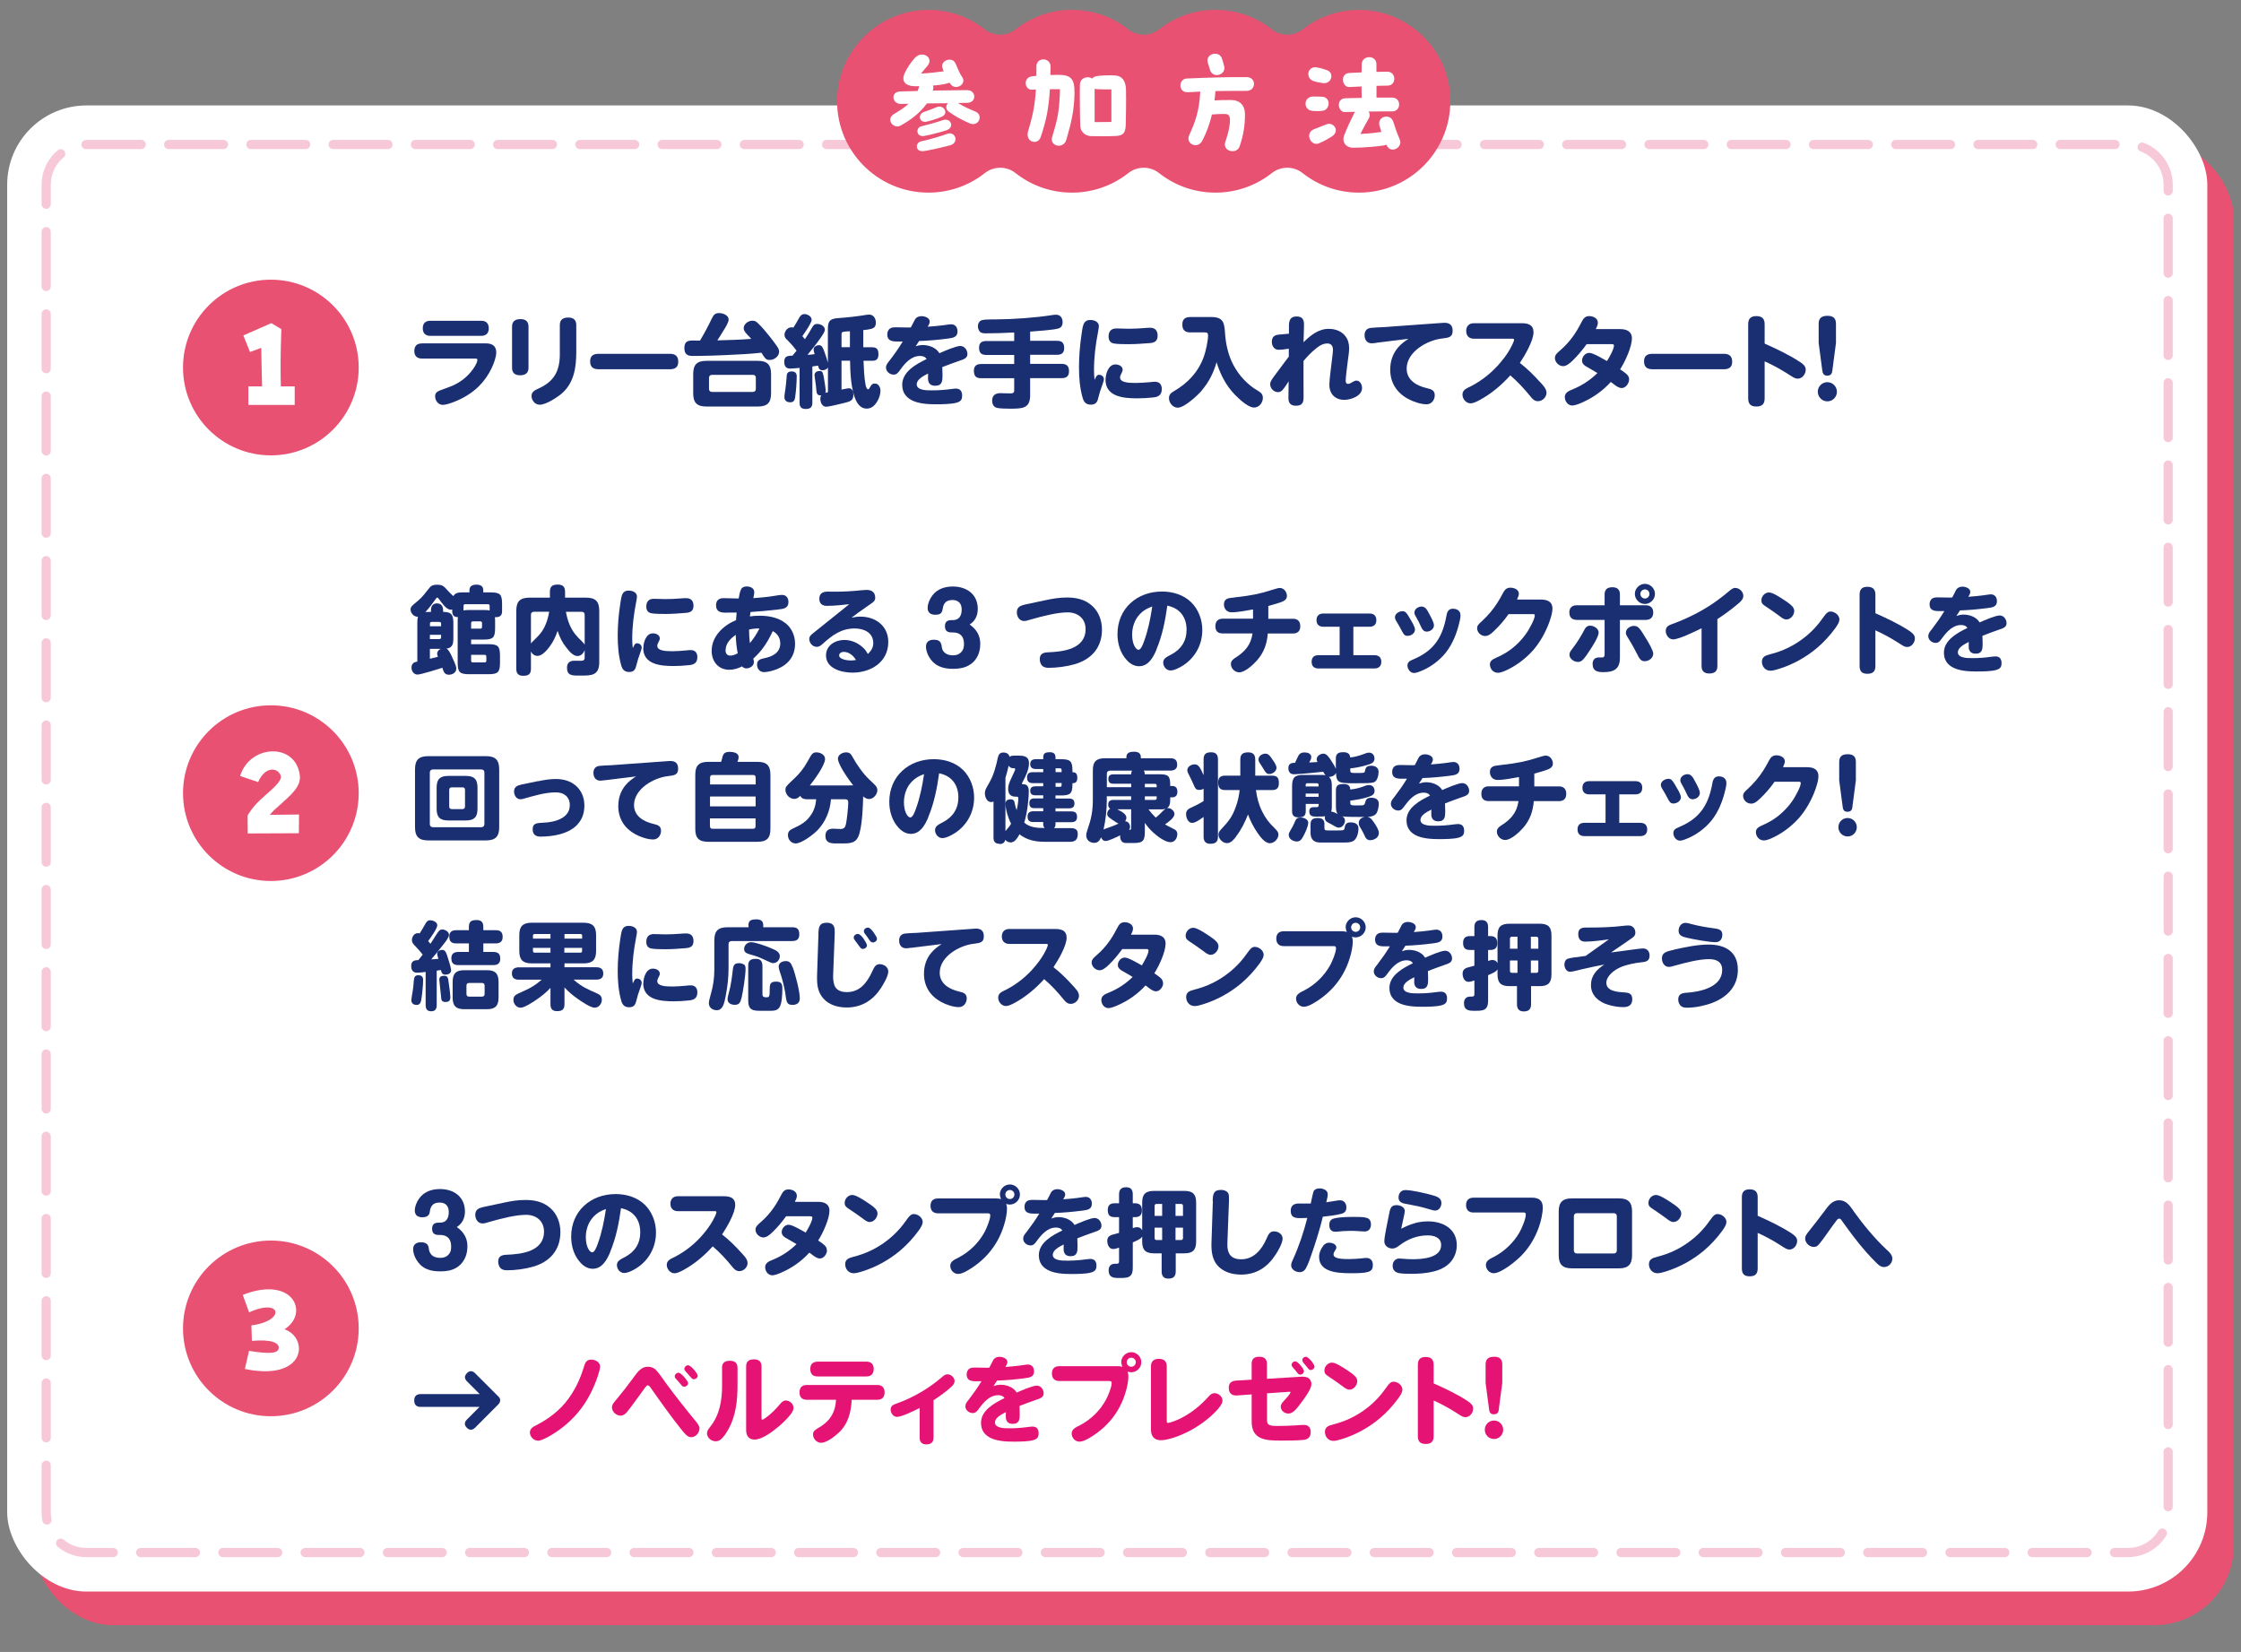 <?xml version="1.0" encoding="UTF-8"?>
<svg id="Layer_2" data-name="Layer 2" xmlns="http://www.w3.org/2000/svg" xmlns:xlink="http://www.w3.org/1999/xlink" viewBox="0 0 312 230">
  <rect x="0" y="0" width="312" height="230" fill="#808080" stroke="none"/>
  <defs>
    <style>
      .cls-1 {
        fill: #1a2e72;
      }

      .cls-1, .cls-2, .cls-3, .cls-4, .cls-5 {
        stroke-width: 0px;
      }

      .cls-2, .cls-6 {
        fill: none;
      }

      .cls-3 {
        fill: #e51373;
      }

      .cls-4 {
        fill: #fff;
      }

      .cls-7 {
        clip-path: url(#clippath);
      }

      .cls-6 {
        stroke: #f7c9d8;
        stroke-dasharray: 0 0 7.63 3.82;
        stroke-linecap: round;
        stroke-linejoin: round;
        stroke-width: 1.28px;
      }

      .cls-5 {
        fill: #e85172;
      }
    </style>
    <clipPath id="clippath">
      <rect class="cls-2" width="312" height="230"/>
    </clipPath>
  </defs>
  <g id="_スマホ版" data-name="スマホ版">
    <g class="cls-7">
      <g>
        <g>
          <rect class="cls-5" x="4.69" y="19.36" width="306.31" height="206.91" rx="11.04" ry="11.04"/>
          <g>
            <rect class="cls-4" x="1" y="14.68" width="306.31" height="206.91" rx="11.04" ry="11.04"/>
            <path class="cls-6" d="m12.03,20.12h284.23c3.09,0,5.6,2.51,5.6,5.6v184.84c0,3.09-2.51,5.6-5.6,5.6H12.03c-3.09,0-5.6-2.51-5.6-5.6V25.72c0-3.09,2.51-5.6,5.6-5.6Z"/>
          </g>
        </g>
        <g>
          <g>
            <path class="cls-1" d="m65.07,173.58c0,.92-.29,1.8-.95,2.47-.79.79-1.79.96-2.87.96-1.16,0-2.28-.27-3.01-1.23-.4-.51-.72-1.21-.72-1.87s.45-.95,1.08-.95c1.07,0,1.07.63,1.13,1.07.04.28.25.61.47.79.29.23.73.31,1.08.31.59,0,1.07-.21,1.36-.72.15-.25.17-.57.17-.87,0-1.03-.51-1.6-1.56-1.6h-.2c-.59,0-.89-.27-.89-.87s.32-.84.89-.84h.19c.92,0,1.24-.65,1.24-1.48s-.44-1.32-1.27-1.32-1.24.39-1.36,1.2c-.04.23-.05.85-1.05.85-.61,0-1.05-.28-1.05-.93,0-.59.29-1.27.64-1.73.69-.93,1.75-1.27,2.87-1.27,1.92,0,3.47,1.08,3.47,3.12,0,.91-.36,1.68-1.13,2.17.96.68,1.48,1.53,1.48,2.73Z"/>
            <path class="cls-1" d="m70.03,167.47c1.04-.23,2.03-.4,3.11-.4,1.27,0,2.48.25,3.47,1.12.96.84,1.41,2.08,1.41,3.35,0,2.51-1.47,4.16-3.84,4.83-1.09.31-2.44.49-3.59.49-.41,0-.81-.09-1.04-.48-.12-.21-.19-.47-.19-.72,0-.76.49-.93,1.15-.96,2.12-.08,5.23-.45,5.23-3.23,0-1.47-1.08-2.33-2.49-2.33s-3.33.47-5.31,1.04c-.24.08-.49.16-.76.16-.65,0-1.01-.6-1.01-1.2,0-.71.45-.92,1.05-1.07l2.81-.6Z"/>
            <path class="cls-1" d="m84.96,174.32c-.45,1.07-1.12,2.33-2.44,2.33-.68,0-1.28-.37-1.72-.87-.89-.96-1.28-2.29-1.28-3.59,0-3.57,2.71-5.94,6.2-5.94,1.49,0,2.99.44,4.08,1.51,1.01,1.01,1.53,2.43,1.53,3.84,0,2-.95,3.79-2.6,4.89-.48.32-1.28.75-1.83.75-.57,0-1.01-.53-1.01-1.11,0-.53.41-.75,1.13-1.12,1.37-.72,2.12-1.89,2.12-3.44,0-.95-.29-1.92-1.03-2.57-.49-.44-1.03-.65-1.65-.79-.29,2.08-.69,4.15-1.51,6.09Zm-2.37-4.87c-.71.75-1.03,1.81-1.03,2.81,0,.6.11,1.28.44,1.77.12.17.27.33.45.33.33,0,.6-.71.79-1.24.56-1.55.88-3.16,1.12-4.79-.75.28-1.21.52-1.77,1.11Z"/>
            <path class="cls-1" d="m103.24,174.45c.35.39.84.85.84,1.41,0,.6-.56,1.12-1.15,1.12-.47,0-.75-.32-1.01-.64-.81-1.01-1.71-1.97-2.69-2.81-1.19,1.32-2.56,2.47-4.11,3.31-.36.2-.88.44-1.2.44-.61,0-1.09-.59-1.09-1.17,0-.67.61-.85,1.11-1.11,1.56-.8,2.97-1.95,4.08-3.31.59-.71,1.13-1.49,1.52-2.33.16-.35.2-.48.2-.61,0-.11-.11-.12-.2-.12h-5.16c-.65,0-1.04-.39-1.04-1.04s.39-1.04,1.04-1.04h6.39c.92,0,1.59.25,1.59,1.21,0,1.15-1.19,3.15-1.83,4.11.99.77,1.89,1.67,2.72,2.59Z"/>
            <path class="cls-1" d="m115.14,174.06c0,.53-.44,1.16-1,1.16-.27,0-.56-.16-.83-.35-.23-.16-.45-.33-.63-.47-1.07,1.19-2.41,2.13-3.88,2.77-.55.25-1.03.39-1.27.39-.6,0-1-.57-1-1.13s.45-.8,1.07-1.04c1.24-.51,2.35-1.24,3.29-2.17-.49-.31-1.01-.59-1.51-.88-.31-.19-.55-.41-.55-.79,0-.51.43-1.03.96-1.03.29,0,.79.23,1.27.48.44.23.85.48,1.11.61.27-.43.93-1.57.93-2.07,0-.2-.17-.2-.39-.2h-3.27c-.55.76-1.16,1.51-1.84,2.16-.47.47-.92.79-1.31.79-.56,0-1.11-.52-1.11-1.09,0-.47.43-.76.73-1.04,1.28-1.12,2.07-2.28,2.77-3.64.31-.63.55-.92,1.11-.92.52,0,1.15.29,1.15.88,0,.31-.15.59-.28.85h3.29c.8,0,1.53.31,1.53,1.21,0,1.16-.88,3.09-1.57,4.17.85.59,1.2.83,1.2,1.33Z"/>
            <path class="cls-1" d="m118.68,166.38c.47,0,1.4.6,1.89.92.41.28.99.63,1.32,1,.17.19.28.4.28.65,0,.57-.49,1.19-1.09,1.19-.35,0-.65-.24-1-.51-.52-.39-1.29-.92-1.88-1.31-.36-.24-.6-.39-.6-.84,0-.59.49-1.11,1.08-1.11Zm.13,8.6c1.71-.41,3.36-1.21,4.75-2.31,1.07-.83,1.95-1.8,2.73-2.93.31-.44.56-.71.93-.71.57,0,1.24.49,1.24,1.11,0,.29-.19.68-.56,1.19-.75,1.03-1.61,1.97-2.59,2.8-1.53,1.28-3.31,2.27-5.21,2.87-.77.24-1.04.27-1.27.27-.69,0-1.16-.59-1.16-1.25,0-.72.55-.88,1.13-1.03Z"/>
            <path class="cls-1" d="m139.2,166.31c0-.76.64-1.4,1.4-1.4s1.4.64,1.4,1.4-.64,1.4-1.4,1.4c-.17,0-.35-.03-.52-.09.08.2.12.41.12.63,0,.69-.19,1.64-.44,2.4-.44,1.43-1.17,2.76-2.16,3.89-.85.97-1.91,1.81-3.05,2.44-.35.2-.8.39-1.16.39-.61,0-1.09-.53-1.09-1.15s.67-.88,1.15-1.13c1.52-.79,2.81-2.05,3.63-3.56.28-.53.79-1.72.79-2.32,0-.21-.12-.28-.32-.28h-6.96c-.65,0-1.04-.36-1.04-1.04s.37-1.03,1.04-1.03h8.11c.24,0,.47.03.68.09-.11-.2-.16-.41-.16-.64Zm.77,0c0,.35.28.63.63.63s.63-.28.63-.63-.28-.63-.63-.63-.63.28-.63.63Z"/>
            <path class="cls-1" d="m146.39,169.65c.32-.12.64-.19.97-.19.84,0,1.79.33,2.24,1.09.6-.27,2.21-.97,2.79-.97s.96.55.96,1.08c0,.56-.48.71-1.12.92-.75.25-1.49.55-2.24.83.01.36.03.72.03,1.09,0,.73-.03,1.4-.97,1.4-.65,0-.97-.35-.97-.99,0-.21.01-.43.01-.64-.71.35-1.52.81-1.52,1.44,0,.44.4.64.85.73.32.07.63.08,1.24.08.87,0,1.73-.07,2.59-.19.19-.01.36-.05.53-.05.59,0,.87.33.87.93,0,.52-.15.8-.79.97-.69.19-1.91.2-2.75.2-1.03,0-2.31-.08-3.21-.55-.77-.4-1.27-1.04-1.27-2.07,0-1.76,1.89-2.77,3.27-3.44-.2-.32-.53-.41-.88-.41-1.16,0-2,.95-2.63,1.81-.32.44-.51.68-.91.68-.52,0-1.03-.41-1.03-.95,0-.33.2-.6.51-.97.61-.8,1.21-1.64,1.73-2.51h-.73c-.69,0-1.33-.09-1.33-.95,0-.32.12-.65.4-.81.2-.13.47-.15.69-.15.57,0,1.13.03,1.71.03.12,0,.24,0,.35-.01.19-.33.35-.68.53-1.03.19-.33.51-.48.88-.48.41,0,1.11.2,1.11.73,0,.17-.08.37-.28.68.67-.04,1.32-.11,1.99-.19.53-.07.97-.15,1.12-.15.59,0,.88.4.88.96,0,.75-.56.87-1.36.96-1.25.16-2.52.28-3.79.32-.16.24-.31.49-.47.73Z"/>
            <path class="cls-1" d="m158.33,170.86c.32,0,.56.16.69.44v-3.88c0-1.15.47-1.61,1.63-1.61h4.27c1.15,0,1.61.47,1.61,1.61v5.45c0,1.16-.47,1.63-1.61,1.63h-1.23v2.52c0,.69-.33,1-1.01,1s-.95-.37-.95-1v-2.52h-1.08c-1.16,0-1.63-.47-1.63-1.63v-.71c-.17.36-.93.65-1.31.81v3.48c0,.43-.03.89-.35,1.19-.29.27-.83.29-1.29.29h-.4c-.76,0-1.32-.15-1.32-1.05,0-.59.31-.93.89-.93h.2c.29,0,.36-.08.36-.36v-1.88c-.24.08-.57.19-.83.19-.56,0-.81-.63-.81-1.11s.2-.73.73-.89c.23-.07.55-.15.91-.25v-2.19h-.64c-.68,0-.93-.33-.93-1,0-.63.32-.93.93-.93h.64v-1.24c0-.67.31-.99.99-.99s.92.37.92.99v1.24h.32c.68,0,.95.35.95,1s-.32.93-.95.93h-.32v1.53c.2-.07.4-.13.61-.13Zm3.47-1.57v-1.67h-.77c-.19,0-.28.11-.28.28v1.39h1.05Zm-1.05,3.08c0,.17.09.28.28.28h.77v-1.72h-1.05v1.44Zm3.95-4.47c0-.17-.09-.28-.28-.28h-.76v1.67h1.04v-1.39Zm-1.04,3.03v1.72h.76c.19,0,.28-.11.28-.28v-1.44h-1.04Z"/>
            <path class="cls-1" d="m168.83,167.18c.04-.87.09-1.51,1.15-1.51.36,0,.75.09.97.39.13.17.15.4.15.6v.6l-.21,5.56c0,.12-.01.23-.01.35,0,.41.01.84.19,1.23.28.68.95.93,1.72.93,1.76,0,2.84-1.32,3.51-2.8.28-.67.49-1.09,1.08-1.09s1.19.4,1.19,1.01-.61,1.68-.96,2.21c-1.13,1.76-2.69,2.8-4.81,2.8-1.25,0-2.56-.36-3.37-1.36-.63-.8-.77-1.77-.77-2.76,0-.15,0-.31.01-.47l.19-5.69Z"/>
            <path class="cls-1" d="m184,170.1c-.4,1.48-.85,2.96-1.36,4.41-.23.64-.49,1.49-.83,2.08-.19.33-.47.53-.85.53-.56,0-1.2-.35-1.2-.96,0-.31.16-.59.28-.87.83-1.83,1.47-3.77,1.97-5.72-.29.01-.59.03-.88.03-.77,0-1.43-.05-1.43-1.01,0-.75.45-1.03,1.15-1.03.25,0,.52.01.77.01.28,0,.57-.01.87-.01.09-.43.24-1.17.35-1.57.11-.4.49-.53.89-.53.47,0,1.12.24,1.12.8,0,.39-.12.77-.2,1.13.39-.04,1.65-.28,1.88-.28.61,0,.92.45.92,1.01,0,.49-.25.77-.72.88-.84.21-1.71.31-2.56.4-.07.23-.12.47-.17.69Zm.15,3.45c.21-.32.51-.53.91-.53s.99.2.99.67c0,.12-.04.21-.2.45-.09.15-.19.31-.19.52,0,.63,1.32.64,2.2.64.31,0,1.24-.04,1.87-.12.16-.01.33-.04.49-.04.6,0,.91.39.91.96s-.17.81-.61.97c-.52.17-1.29.2-2.44.2-1.05,0-2.36-.05-3.24-.47-.77-.36-1.19-.93-1.19-1.83,0-.52.21-1.01.51-1.43Zm1.76-3.95c.83-.15,1.68-.17,2.52-.17,1.24,0,1.52.03,1.92.16.37.12.52.49.52.88,0,.56-.29.99-.89.99-.28,0-.56-.04-.84-.05-.37-.03-.75-.04-1.12-.04-.65,0-1.31.05-1.96.12h-.2c-.53,0-.79-.39-.79-.92,0-.64.29-.87.84-.96Z"/>
            <path class="cls-1" d="m196.98,170.29c.6-.16,1.23-.24,1.84-.24,2.07,0,4,1.03,4,3.32,0,1.05-.45,2.07-1.27,2.73-.57.48-1.25.76-1.97.93-1,.25-2.04.32-3.08.32-.56,0-1.13,0-1.69-.09-.57-.09-.92-.44-.92-1.04,0-.55.36-1,.93-1,.15,0,.29.01.44.03.47.04.92.07,1.39.07,1.31,0,3.99-.15,3.99-1.97,0-1.07-1-1.35-1.88-1.35-1.45,0-2.8.53-3.93,1.4-.31.23-.59.43-.97.43-.57,0-1.13-.37-1.13-1,0-.71.47-2.73.61-3.53.19-1.01.27-1.51,1.09-1.51.49,0,1.15.24,1.15.83,0,.16-.09.59-.21,1.12-.11.51-.25,1.09-.29,1.33.63-.31,1.25-.6,1.92-.77Zm-1.33-4.6c.89,0,2.84.45,3.75.71.57.16,1.28.37,1.28,1.08,0,.52-.32,1.07-.89,1.07-.13,0-.47-.08-.84-.2-.99-.31-1.91-.49-2.85-.67-.6-.11-1.39-.15-1.39-.96,0-.55.33-1.03.95-1.03Z"/>
            <path class="cls-1" d="m205.16,168.82c-.67,0-1.05-.36-1.05-1.04s.39-1.03,1.05-1.03h8.11c.95,0,1.52.37,1.52,1.37,0,.81-.25,1.93-.57,2.81-.52,1.43-1.29,2.73-2.35,3.83-.73.77-2.84,2.51-3.91,2.51-.61,0-1.09-.56-1.09-1.15,0-.65.68-.89,1.16-1.15,1.44-.75,2.72-1.99,3.52-3.39.32-.56.88-1.87.88-2.49,0-.21-.12-.28-.32-.28h-6.95Z"/>
            <path class="cls-1" d="m227.22,174.78c0,1.27-.55,1.81-1.81,1.81h-6.59c-1.27,0-1.81-.55-1.81-1.81v-6.12c0-1.27.55-1.81,1.81-1.81h6.59c1.28,0,1.81.55,1.81,1.81v6.12Zm-8.1-.69c0,.27.16.43.43.43h5.12c.27,0,.43-.16.43-.43v-4.75c0-.27-.16-.43-.43-.43h-5.12c-.27,0-.43.16-.43.43v4.75Z"/>
            <path class="cls-1" d="m230.58,166.38c.47,0,1.4.6,1.89.92.41.28.99.63,1.32,1,.17.19.28.4.28.65,0,.57-.49,1.19-1.09,1.19-.35,0-.65-.24-1-.51-.52-.39-1.29-.92-1.88-1.31-.36-.24-.6-.39-.6-.84,0-.59.49-1.11,1.08-1.11Zm.13,8.6c1.71-.41,3.36-1.21,4.75-2.31,1.07-.83,1.95-1.8,2.73-2.93.31-.44.56-.71.93-.71.57,0,1.24.49,1.24,1.11,0,.29-.19.68-.56,1.19-.75,1.03-1.61,1.97-2.59,2.8-1.53,1.28-3.31,2.27-5.21,2.87-.77.24-1.04.27-1.27.27-.69,0-1.16-.59-1.16-1.25,0-.72.55-.88,1.13-1.03Z"/>
            <path class="cls-1" d="m249.44,171.73c.36.24.77.55.77,1.03,0,.59-.45,1.21-1.07,1.21-.4,0-.65-.21-1.31-.63-1.01-.64-2.04-1.21-3.12-1.69v4.97c0,.75-.36,1.08-1.11,1.08s-1.09-.33-1.09-1.08v-9.95c0-.75.36-1.08,1.09-1.08s1.11.33,1.11,1.08v2.6c1.61.72,3.24,1.48,4.72,2.45Z"/>
            <path class="cls-1" d="m258.07,168.64c1.35,1.87,2.83,3.68,4.51,5.27.51.44.88.84.88,1.33,0,.63-.53,1.17-1.16,1.17-.45,0-.77-.29-1.07-.59-.48-.48-.95-.97-1.4-1.48-1.21-1.37-2.29-2.83-3.35-4.31-.15-.23-.24-.36-.41-.36-.13,0-.24.08-.32.17-.25.32-1.19,1.61-1.47,2.03-.32.44-.64.91-1,1.33-.2.23-.36.41-.75.41-.63,0-1.21-.56-1.21-1.19,0-.33.2-.6.49-.96.68-.83,1.52-1.93,2.16-2.79.53-.71,1.09-1.56,2.07-1.56s1.45.69,2.03,1.51Z"/>
            <path class="cls-1" d="m69.63,194.98c0,.2-.09.4-.29.59l-3.2,3.21c-.19.19-.39.28-.59.28-.19,0-.37-.09-.55-.27-.19-.19-.28-.37-.28-.56,0-.2.09-.4.29-.59l1.75-1.76h-8.21c-.59,0-.88-.32-.88-.89s.29-.89.88-.89h8.24l-1.77-1.77c-.19-.2-.29-.39-.29-.59,0-.19.11-.37.28-.56.17-.17.36-.27.55-.27.2,0,.4.09.59.29l3.2,3.2c.2.17.29.37.29.57Z"/>
            <path class="cls-3" d="m73.78,199.42c0-.55.48-.79.91-1,1.75-.91,3.29-2.08,4.45-3.68.96-1.32,1.63-2.73,2.13-4.36.21-.69.37-1.08,1.05-1.08.57,0,1.23.35,1.23.97,0,.28-.2.96-.35,1.4-.55,1.6-1.31,3.15-2.33,4.49-1.15,1.51-2.6,2.76-4.23,3.71-.65.39-1.39.72-1.71.72-.63,0-1.16-.56-1.16-1.17Z"/>
            <path class="cls-3" d="m91.25,190.66c.36.33,1.15,1.47,1.49,1.95,1.32,1.8,2.75,3.6,4.13,5.28.25.29.52.68.52.97,0,.61-.52,1.24-1.16,1.24-.43,0-.75-.29-1.43-1.15-1.25-1.56-2.83-3.76-4.16-5.66-.17-.25-.29-.41-.45-.41-.15,0-.25.15-.35.27-.28.37-.56.76-.83,1.15-.57.77-1.12,1.56-1.72,2.29-.23.28-.51.51-.88.51-.6,0-1.21-.53-1.21-1.15,0-.45.35-.77.61-1.09.84-1.01,1.65-2.05,2.43-3.12.56-.79,1.08-1.45,1.95-1.45.39,0,.77.11,1.05.37Zm3.23.47c.15,0,.43.21.71.52.29.31.61.76.61.93,0,.28-.28.49-.55.49-.21,0-.28-.08-.73-.64-.11-.13-.24-.28-.39-.43-.11-.11-.19-.23-.19-.37,0-.28.27-.51.53-.51Zm1.33-1.04c.19,0,.52.29.69.48.2.21.64.75.64.97,0,.27-.28.49-.55.49-.17,0-.25-.08-.52-.39-.2-.24-.4-.47-.64-.73-.09-.09-.15-.19-.15-.32,0-.27.25-.51.52-.51Z"/>
            <path class="cls-3" d="m100.52,190.43c0-.72.44-.97,1.11-.97s1.05.31,1.05.97v2.4c0,2.12-.21,4.24-1.25,6.13-.29.52-.64,1.09-1.12,1.48-.19.15-.43.23-.67.23-.6,0-1.21-.49-1.21-1.12,0-.31.15-.51.43-.88,1.33-1.65,1.67-3.68,1.67-5.75v-2.49Zm5.51,7.03c0,.09.01.2.09.2.09,0,.2-.05.6-.35.69-.51,1.25-1.08,1.85-1.79.27-.32.49-.53.84-.53.55,0,1.07.48,1.07,1.04,0,.23-.16.56-.33.79-.49.65-1.09,1.24-1.71,1.76-.81.69-2.31,1.85-3.39,1.85-.83,0-1.17-.57-1.17-1.32v-8.88c0-.72.44-.97,1.09-.97s1.05.29,1.05.97v7.23Z"/>
            <path class="cls-3" d="m116.71,199.53c-.52.48-1.65,1.35-2.39,1.35-.61,0-1.13-.56-1.13-1.17,0-.4.27-.63.6-.81,1.64-.92,2.51-2.09,2.6-4.01h-4.07c-.65,0-1.01-.36-1.01-1.03s.36-1.03,1.01-1.03h9.83c.64,0,1.01.37,1.01,1.03s-.36,1.03-1.01,1.03h-3.57c-.11,1.81-.49,3.36-1.87,4.65Zm3.92-9.95c.67,0,1.01.37,1.01,1.03s-.35,1.03-1.01,1.03h-6.81c-.67,0-1.01-.36-1.01-1.03s.35-1.01,1.01-1.03h6.81Z"/>
            <path class="cls-3" d="m129.96,200.22c0,.63-.4.88-.99.88s-.93-.31-.93-.88v-4.19c-.64.33-2.49,1.24-3.15,1.24-.53,0-.89-.52-.89-1.03,0-.6.52-.71.97-.88,2.23-.81,4.31-2.04,6.11-3.57.32-.29.55-.45.83-.45.49,0,.99.45.99.95,0,.32-.2.55-.41.75-.76.72-1.64,1.33-2.52,1.91v5.28Z"/>
            <path class="cls-3" d="m138.34,192.99c.32-.12.64-.19.97-.19.84,0,1.79.33,2.24,1.09.6-.27,2.21-.97,2.79-.97s.96.55.96,1.08c0,.56-.48.71-1.12.92-.75.25-1.49.55-2.24.83.01.36.03.72.03,1.09,0,.73-.03,1.4-.97,1.4-.65,0-.97-.35-.97-.99,0-.21.01-.43.01-.64-.71.35-1.52.81-1.52,1.44,0,.44.4.64.85.73.32.07.63.08,1.24.08.87,0,1.73-.07,2.59-.19.19-.01.36-.05.53-.05.59,0,.87.33.87.93,0,.52-.15.8-.79.97-.69.19-1.91.2-2.75.2-1.03,0-2.31-.08-3.21-.55-.77-.4-1.27-1.04-1.27-2.07,0-1.76,1.89-2.77,3.27-3.44-.2-.32-.53-.41-.88-.41-1.16,0-2,.95-2.63,1.81-.32.44-.51.68-.91.68-.52,0-1.03-.41-1.03-.95,0-.33.2-.6.51-.97.61-.8,1.21-1.64,1.73-2.51h-.73c-.69,0-1.33-.09-1.33-.95,0-.32.12-.65.4-.81.2-.13.47-.15.69-.15.57,0,1.13.03,1.71.03.12,0,.24,0,.35-.01.19-.33.35-.68.53-1.03.19-.33.51-.48.88-.48.41,0,1.11.2,1.11.73,0,.17-.08.37-.28.68.67-.04,1.32-.11,1.99-.19.53-.07.97-.15,1.12-.15.59,0,.88.4.88.96,0,.75-.56.87-1.36.96-1.25.16-2.52.28-3.79.32-.16.24-.31.49-.47.73Z"/>
            <path class="cls-3" d="m156.1,189.66c0-.76.64-1.4,1.4-1.4s1.4.64,1.4,1.4-.64,1.4-1.4,1.4c-.17,0-.35-.03-.52-.09.08.2.12.41.12.63,0,.69-.19,1.64-.44,2.4-.44,1.43-1.17,2.76-2.16,3.89-.85.97-1.91,1.81-3.05,2.44-.35.2-.8.39-1.16.39-.61,0-1.09-.53-1.09-1.15s.67-.88,1.15-1.13c1.52-.79,2.81-2.05,3.63-3.56.28-.53.79-1.72.79-2.32,0-.21-.12-.28-.32-.28h-6.96c-.65,0-1.04-.36-1.04-1.04s.37-1.03,1.04-1.03h8.11c.24,0,.47.03.68.09-.11-.2-.16-.41-.16-.64Zm.77,0c0,.35.28.63.63.63s.63-.28.63-.63-.28-.63-.63-.63-.63.28-.63.63Z"/>
            <path class="cls-3" d="m162.44,197.79c0,.13,0,.32.17.32.32,0,1.4-.43,2.01-.76,1.48-.8,2.55-1.71,3.72-2.99.2-.23.44-.39.75-.39.56,0,1.11.47,1.11,1.05,0,.39-.41.92-.75,1.29-.57.64-1.24,1.21-1.95,1.73-1.21.89-2.57,1.61-3.97,2.08-.6.2-1.33.4-1.89.4-.99,0-1.4-.59-1.4-1.51v-8.77c0-.71.41-1.05,1.09-1.05.72,0,1.11.33,1.11,1.05v7.53Z"/>
            <path class="cls-3" d="m176.39,197.54c0,.32,0,.67.31.84.25.15.64.15,1.43.15.72,0,1.45-.03,2.19-.07.4-.03.81-.07,1.21-.07.63,0,.95.37.95,1,0,.68-.37,1.03-1.03,1.09-.96.09-2.03.09-3.04.09-2.01,0-4.15-.01-4.15-2.63v-3.8l-2.04.15c-.73.05-1.15-.33-1.15-1.08,0-.65.4-.95,1.03-.99l2.16-.13v-2.2c0-.77.43-.99,1.09-.99s1.04.32,1.04.99v2.08l4.43-.27c.16-.01.32-.03.47-.03.35,0,.72.05.97.27.21.19.32.48.32.76s-.16.67-.35,1c-.35.64-.88,1.36-1.37,1.99-.47.61-.93,1.12-1.48,1.12s-1.07-.41-1.07-.96c0-.43.39-.73.64-1.03.15-.16.71-.77.71-.97,0-.05-.03-.08-.08-.08-.04,0-.09.01-.13.01l-3.05.21v3.53Zm3.93-8c.19,0,.44.21.67.48.31.35.55.69.55.89,0,.27-.27.48-.52.48-.23,0-.36-.19-.48-.36-.15-.2-.32-.39-.48-.57-.11-.12-.24-.27-.24-.43,0-.27.25-.49.51-.49Zm1.49-.64c.16,0,.45.23.71.53.17.2.49.64.49.84,0,.27-.28.48-.52.48-.17,0-.27-.08-.48-.36-.15-.19-.21-.27-.45-.55-.11-.12-.25-.29-.25-.47,0-.27.25-.48.51-.48Z"/>
            <path class="cls-3" d="m185.47,189.72c.47,0,1.4.6,1.89.92.41.28.99.63,1.32,1,.17.19.28.4.28.65,0,.57-.49,1.19-1.09,1.19-.35,0-.65-.24-1-.51-.52-.39-1.29-.92-1.88-1.31-.36-.24-.6-.39-.6-.84,0-.59.49-1.11,1.08-1.11Zm.13,8.6c1.71-.41,3.36-1.21,4.75-2.31,1.07-.83,1.95-1.8,2.73-2.93.31-.44.56-.71.93-.71.57,0,1.24.49,1.24,1.11,0,.29-.19.68-.56,1.19-.75,1.03-1.61,1.97-2.59,2.8-1.53,1.28-3.31,2.27-5.21,2.87-.77.24-1.04.27-1.27.27-.69,0-1.16-.59-1.16-1.25,0-.72.55-.88,1.13-1.03Z"/>
            <path class="cls-3" d="m204.33,195.07c.36.24.77.55.77,1.03,0,.59-.45,1.21-1.07,1.21-.4,0-.65-.21-1.31-.63-1.01-.64-2.04-1.21-3.12-1.69v4.97c0,.75-.36,1.08-1.11,1.08s-1.09-.33-1.09-1.08v-9.95c0-.75.36-1.08,1.09-1.08s1.11.33,1.11,1.08v2.6c1.61.72,3.24,1.48,4.72,2.45Z"/>
            <path class="cls-3" d="m209.28,199.06c0,.72-.57,1.29-1.28,1.29s-1.28-.57-1.28-1.29.57-1.28,1.28-1.28,1.28.57,1.28,1.28Zm-.59-2.95c-.05.47-.16.8-.71.8s-.63-.36-.68-.8l-.47-3.57v-2.56c0-.8.43-1.08,1.19-1.08s1.13.32,1.13,1.08v2.56l-.47,3.57Z"/>
          </g>
          <g>
            <circle class="cls-5" cx="37.71" cy="184.95" r="12.23"/>
            <path class="cls-4" d="m34.67,188.08c2.88.46,4.11.38,4.14-.43.03-.68-1.03-1.21-3.74-.96l-.07-2.16c4.84-.62,4.19-3.88-.32-1.81l-.88-2.43c1.38-.55,2.59-.78,3.61-.78,4.09,0,5.02,3.78,2.2,5.56,1.28.45,2.01,1.56,2.01,2.69,0,1.56-1.38,3.16-4.71,3.16-.3,0-.63-.02-.96-.05-.57-.03-1.2-.13-1.86-.27l.58-2.51Z"/>
          </g>
          <g>
            <path class="cls-1" d="m62.9,91.39c.17.35.63,1.33.63,1.67,0,.57-.51.88-1.03.88-.56,0-.72-.33-.92-.97-.57.19-3,.95-3.45.95-.52,0-.84-.48-.84-.96,0-.63.43-.79.81-.85v-5.24c0-.32,0-.68.09-.99-.61,0-1.03-.56-1.03-1.01,0-.4.23-.57,1.05-1.24.55-.45,1.11-1.19,1.55-1.75.29-.39.64-.47,1.09-.47.84,0,.99.28,1.51.84.19.21.55.56.76.75.25-.49.79-.52,1.28-.52h.96v-.32c0-.61.48-.76,1-.76s.92.21.92.76v.32h.97c1.39,0,1.65.25,1.65,1.64v.97c0,.6-.28.84-.88.84h-.12c.03.24.03.43.03.67v.8c0,1.39-.27,1.65-1.65,1.65h-1.69v.64h2.37c1.39,0,1.65.27,1.65,1.65v.88c0,1.39-.27,1.65-1.65,1.65h-2.59c-1.39,0-1.65-.27-1.65-1.65v-5.63c0-.23,0-.44.03-.67-.56,0-.79-.28-.79-.83v-.23c-.05.01-.13.03-.21.03-.63,0-1.29-1.03-1.64-1.49-.05-.07-.15-.2-.24-.2-.08,0-.15.11-.24.24-.45.61-.88,1.24-1.41,1.77.17-.01.35-.01.53-.01h.25v-.23c0-.56.25-.96.84-.96s.85.4.85.96v.23h.12c1.2.01,1.31.63,1.31,1.65v1.85c0,.8-.01,1.49-.97,1.61.29.08.59.73.75,1.07Zm-1.49-4.2v-.35c0-.17-.08-.25-.25-.25h-1.05c-.17,0-.25.08-.25.25v.35h1.56Zm-1.56,1.19v.6h1.31c.17,0,.25-.09.25-.25v-.35h-1.56Zm0,1.97v1.37c.37-.09.75-.19,1.12-.28-.05-.13-.11-.29-.11-.43,0-.32.23-.55.51-.67h-1.52Zm5.53-5.42h1.91c.29,0,.6,0,.88.07v-.64c0-.16-.08-.24-.24-.24h-3.16c-.16,0-.24.08-.24.24v.64c.28-.07.56-.07.85-.07Zm1.49,2.6c.16,0,.24-.09.24-.25v-.52c0-.16-.08-.25-.24-.25h-1.04c-.15,0-.24.09-.24.25v.77h1.28Zm-1.28,4.46c0,.16.09.24.24.24h1.64c.16,0,.24-.08.24-.24v-.57c0-.16-.08-.25-.24-.25h-1.88v.83Z"/>
            <path class="cls-1" d="m80.41,91.34c-.64,0-1.21-.73-1.57-1.19-.59-.73-.92-1.44-1.21-2.32-.27.8-.59,1.51-1.11,2.2-.36.48-1.04,1.29-1.68,1.29-.43,0-.73-.25-.92-.61v2.41c0,.76-.37.97-1.09.97-.67,0-.95-.33-.95-.97v-8.07c0-1.32.52-1.84,1.85-1.84h2.83v-.83c0-.79.4-.99,1.12-.99.68,0,.99.32.99.99v.83h2.92c1.32,0,1.84.52,1.84,1.84v7.14c0,1.84-1.05,1.87-2.49,1.87h-.47c-.93,0-1.53-.08-1.53-1.08,0-.67.36-.99,1.01-.99.32,0,.64.01.96.01s.49-.11.49-.44v-1.05c-.15.43-.51.83-.99.83Zm-6.08-6.16c-.27,0-.41.15-.41.41v4.01c.08-.12.2-.25.32-.36.84-.83,1.29-1.24,1.75-2.36.23-.55.37-1.12.47-1.71h-2.12Zm7.07.41c0-.27-.15-.41-.41-.41h-2.2c.11.63.27,1.24.52,1.81.45,1.04.96,1.59,1.76,2.36.12.12.27.27.33.43v-4.19Z"/>
            <path class="cls-1" d="m88.3,89.83c.09-.16.2-.27.4-.27.33,0,.64.25.64.6,0,.16-.16.64-.27.92-.17.44-.33.97-.44,1.43-.15.64-.31,1.05-1.04,1.05-.65,0-.95-.36-1.11-.95-.37-1.32-.48-2.72-.48-4.09,0-1.47.13-2.96.35-4.41.07-.4.11-.83.23-1.2.16-.48.45-.68.95-.68.52,0,1.15.23,1.15.83,0,.12-.05.49-.11.75-.33,1.71-.55,3.41-.55,5.16,0,.43.03.84.08,1.27.07-.13.13-.28.2-.4Zm1.27.39c0-.76.37-2.04,1.32-2.04.43,0,.97.21.97.72,0,.12-.03.23-.19.52-.09.16-.16.33-.16.51,0,.35.31.53.72.63.35.08.67.11,1.41.11.43,0,1.29-.05,1.85-.11.23-.03.45-.05.69-.05.6,0,.91.39.91.97,0,.8-.45,1.07-1.19,1.13-.71.08-1.41.12-2.12.12-1.76,0-4.23-.19-4.23-2.51Zm1.45-6.85c.53,0,1.07.04,1.6.04.64,0,1.33-.03,1.97-.08.33-.03.72-.05.95-.05.68,0,1.01.4,1.01,1.05,0,.71-.37.95-1.07,1-.92.07-1.85.15-2.79.15-.55,0-1.6,0-2.07-.11-.44-.11-.64-.44-.64-.92,0-.68.35-1.08,1.03-1.08Z"/>
            <path class="cls-1" d="m105.8,85.73c1.25,0,2.56.25,3.57,1.04.87.68,1.32,1.76,1.32,2.85,0,1.72-.92,2.89-2.48,3.53-.55.21-1.27.43-1.85.43s-.96-.47-.96-1.04c0-.68.49-.79,1.12-.92,1.08-.24,2.11-.77,2.11-2.04,0-.76-.39-1.37-1.04-1.71-.8,1.69-1.53,2.76-2.72,3.83.08.29.09.37.09.48,0,.53-.56.88-1.04.88-.24,0-.45-.09-.6-.28-.56.28-1.15.47-1.79.47-1.53,0-2.45-1.16-2.45-2.63,0-2.03,1.63-3.55,3.39-4.28.03-.35.05-.71.09-1.05h-.97c-.17,0-.36.01-.55.01-.69,0-1.35-.11-1.35-1.03,0-.67.39-.99,1.03-.99.71,0,1.41.05,2.12.05.08-.44.15-.95.37-1.35.16-.25.48-.33.76-.33.49,0,1.04.24,1.04.8,0,.28-.08.55-.13.83.83-.07,1.67-.13,2.49-.25.71-.11,1.17-.2,1.51-.2.6,0,.89.44.89,1,0,.85-.67.95-1.44,1.03-1.28.15-2.56.27-3.84.35-.04.2-.07.41-.09.61.47-.07.93-.09,1.4-.09Zm-4.79,4.8c0,.43.21.75.67.75.37,0,.69-.15,1.03-.32-.17-.84-.25-1.71-.28-2.56-.73.48-1.41,1.21-1.41,2.13Zm3.39-.99c.49-.57,1.01-1.36,1.33-2.04-.49,0-.97.04-1.44.15,0,.63.03,1.27.11,1.89Z"/>
            <path class="cls-1" d="m115.18,84.36c-.67,0-1.11-.28-1.11-.99,0-.76.48-1,1.17-1,.31,0,.61.01.92.01.69,0,1.31-.01,1.91-.05.63-.03,1.25-.09,1.96-.16.31-.03.55-.04.65-.04.84.01,1.17.48,1.17,1.09,0,.37-.17.57-.67.89-.21.15-.45.32-.63.44-.68.47-1.35.95-2,1.45.41-.08.81-.15,1.23-.15,2.12,0,3.89,1.29,3.89,3.53,0,2.8-2.41,4.27-4.99,4.27-1.48,0-3.68-.55-3.68-2.4,0-1.39,1.28-2.15,2.55-2.15,1.03,0,2.01.45,2.73,1.19.23.23.39.49.55.77.45-.45.75-.88.75-1.53,0-1.47-1.32-2.03-2.59-2.03-1.88,0-3.13.95-4.47,2.16-.23.2-.47.4-.8.4-.57,0-1.05-.52-1.05-1.09,0-.37.21-.55.57-.84,1.35-1.08,3.04-2.43,4.39-3.52.2-.17.41-.33.61-.49-1.01.11-2.05.23-3.08.23Zm2.28,6.4c-.29,0-.63.16-.63.49,0,.57,1.2.71,1.61.71.24,0,.49-.03.73-.07-.36-.61-.97-1.13-1.72-1.13Z"/>
            <path class="cls-1" d="m136.47,89.69c0,.92-.28,1.8-.95,2.47-.79.77-1.79.96-2.85.96-1.16,0-2.28-.27-3.03-1.23-.4-.51-.72-1.21-.72-1.87s.45-.95,1.08-.95c.88,0,1.04.37,1.13,1.07.05.37.24.61.47.79.28.23.71.31,1.09.31.57,0,1.03-.21,1.33-.71.15-.24.19-.59.19-.88,0-1.03-.51-1.6-1.56-1.6h-.2c-.59,0-.89-.27-.89-.87s.32-.84.89-.84h.2c.91,0,1.24-.65,1.24-1.48s-.45-1.32-1.28-1.32-1.24.39-1.36,1.2c-.09.61-.29.85-1.05.85-.61,0-1.05-.28-1.05-.93,0-.59.29-1.27.64-1.73.69-.93,1.75-1.27,2.87-1.27,1.92,0,3.47,1.08,3.47,3.12,0,.91-.36,1.68-1.13,2.17.96.68,1.48,1.53,1.48,2.73Z"/>
            <path class="cls-1" d="m145.43,83.59c1.04-.23,2.03-.4,3.11-.4,1.27,0,2.48.25,3.47,1.12.96.84,1.41,2.08,1.41,3.35,0,2.51-1.47,4.16-3.84,4.83-1.09.31-2.44.49-3.59.49-.41,0-.81-.09-1.04-.48-.12-.21-.19-.47-.19-.72,0-.76.49-.93,1.15-.96,2.12-.08,5.23-.45,5.23-3.23,0-1.47-1.08-2.33-2.49-2.33s-3.33.47-5.31,1.04c-.24.08-.49.16-.76.16-.65,0-1.01-.6-1.01-1.2,0-.71.45-.92,1.05-1.07l2.81-.6Z"/>
            <path class="cls-1" d="m161.02,90.43c-.45,1.07-1.12,2.33-2.44,2.33-.68,0-1.28-.37-1.72-.87-.89-.96-1.28-2.29-1.28-3.59,0-3.57,2.71-5.94,6.2-5.94,1.49,0,2.99.44,4.08,1.51,1.01,1.01,1.53,2.43,1.53,3.84,0,2-.95,3.79-2.6,4.89-.48.32-1.28.75-1.83.75-.57,0-1.01-.53-1.01-1.11,0-.53.41-.75,1.13-1.12,1.37-.72,2.12-1.89,2.12-3.44,0-.95-.29-1.92-1.03-2.57-.49-.44-1.03-.65-1.65-.79-.29,2.08-.69,4.15-1.51,6.09Zm-2.37-4.87c-.71.75-1.03,1.81-1.03,2.81,0,.6.11,1.28.44,1.77.12.17.27.33.45.33.33,0,.6-.71.79-1.24.56-1.55.88-3.16,1.12-4.79-.75.28-1.21.52-1.77,1.11Z"/>
            <path class="cls-1" d="m176.56,86.15h3.47c.67,0,1,.39,1,1.04s-.35,1.01-1,1.01h-3.52c-.12,1.44-.53,2.63-1.49,3.73-.52.6-1.69,1.68-2.49,1.68-.61,0-1.16-.55-1.16-1.15,0-.4.25-.64.56-.84,1.35-.84,2.23-1.8,2.45-3.43h-4.17c-.69,0-1-.36-1-1.01s.35-1.04,1-1.04h4.24v-1.29c-.91.16-2.08.4-3,.4-.64,0-1.05-.48-1.05-1.11,0-.32.12-.77.79-.87.35-.05.73-.09,1.15-.15,1.79-.2,3.11-.45,4.76-.99.55-.17.88-.27,1.07-.27.59,0,1,.56,1,1.12s-.55.77-1,.92c-.52.17-1.05.32-1.59.47v1.76Z"/>
            <path class="cls-1" d="m188.41,91.22h2.95c.6,0,.95.32.95.92s-.35.93-.95.93h-7.8c-.6,0-.95-.32-.95-.93s.35-.92.95-.92h2.95v-3.96h-2.27c-.59,0-.95-.31-.95-.92s.35-.92.95-.92h6.43c.6,0,.95.31.95.92s-.35.92-.95.92h-2.25v3.96Z"/>
            <path class="cls-1" d="m195.24,85.09c.44,0,.61.27.95.84.16.28.36.6.53.92.16.31.28.61.28.81,0,.52-.56.87-1.03.87-.43,0-.55-.21-.84-.76-.2-.39-.4-.75-.61-1.09-.23-.36-.31-.56-.31-.73,0-.51.56-.85,1.03-.85Zm8.1.56c0,.4-.13.92-.24,1.32-.35,1.39-.92,2.75-1.8,3.88-.96,1.2-2.31,2.17-3.75,2.69-.23.08-.45.16-.69.16-.52,0-.91-.55-.91-1.04s.32-.65.87-.88c2.88-1.23,4.04-3.12,4.57-6.11.09-.52.31-.92.89-.92.55,0,1.05.28,1.05.89Zm-5.41-1.2c.49,0,.77.45,1.04,1,.29.52.67,1.24.67,1.61,0,.52-.52.88-1.01.88-.44,0-.64-.35-.8-.71-.2-.45-.43-.91-.68-1.33-.12-.19-.23-.39-.23-.6,0-.52.53-.85,1.01-.85Z"/>
            <path class="cls-1" d="m214.61,83.48c.83,0,1.53.31,1.53,1.24,0,.43-.12,1-.45,1.93-.52,1.41-1.27,2.76-2.25,3.89-1.11,1.24-2.51,2.28-4.04,2.92-.28.11-.57.21-.88.21-.63,0-1.09-.56-1.09-1.16,0-.52.43-.73.84-.92.63-.28,1.21-.57,1.77-.96,1.04-.72,1.95-1.65,2.64-2.72.29-.47,1-1.71,1-2.24,0-.16-.15-.17-.28-.17h-3.37c-.59.85-1.28,1.65-2.04,2.36-.33.32-.73.69-1.23.69-.57,0-1.11-.49-1.11-1.08,0-.37.23-.6.59-.91.44-.4.85-.84,1.24-1.29.72-.85,1.28-1.75,1.8-2.76.24-.45.52-.69,1.01-.69s1.17.25,1.17.84c0,.2-.07.41-.25.81h3.4Z"/>
            <path class="cls-1" d="m223.4,82.75c0-.72.43-.99,1.09-.99s1.04.32,1.04.99v1.52h3.57c.67,0,1.07.32,1.07,1.01s-.4,1.03-1.07,1.03h-3.57v5.28c0,1.57-.84,1.99-2.28,1.99-.84,0-1.52-.13-1.52-1.15,0-.52.28-.89.83-.89h.4c.35,0,.44-.11.44-.44v-4.79h-3.84c-.67,0-1.07-.33-1.07-1.03s.4-1.01,1.07-1.01h3.84v-1.52Zm-4.89,8.39c0-.28.13-.48.45-.89.59-.76,1.09-1.57,1.55-2.43.2-.4.4-.71.89-.71s1.17.4,1.17.96c0,.6-.92,2.01-1.28,2.55-.25.4-.67,1.01-.97,1.29-.19.16-.39.25-.63.25-.55,0-1.19-.43-1.19-1.03Zm8.98-4c.29,0,.56.12.75.36.31.37.56.8.81,1.21.43.65,1.12,1.88,1.12,2.28,0,.63-.6,1.07-1.2,1.07-.44,0-.68-.29-.85-.63-.48-.93-.92-1.76-1.45-2.6-.25-.4-.31-.55-.31-.73,0-.57.6-.96,1.13-.96Zm2.92-4.45c0,.76-.64,1.4-1.4,1.4s-1.4-.64-1.4-1.4.64-1.4,1.4-1.4,1.4.64,1.4,1.4Zm-2.03,0c0,.35.28.64.63.64s.63-.29.63-.64-.28-.63-.63-.63-.63.29-.63.63Z"/>
            <path class="cls-1" d="m239.1,92.76c0,.73-.44,1.01-1.13,1.01s-1.07-.33-1.07-1.01v-5.29c-.8.4-3.15,1.55-3.96,1.55-.61,0-1.03-.61-1.03-1.19,0-.69.6-.83,1.13-1.03,2.13-.8,4.17-1.84,6.03-3.19.61-.45,1.2-.91,1.77-1.4.21-.17.48-.36.71-.36.6,0,1.16.51,1.16,1.11,0,.45-.33.79-.81,1.17-.89.75-1.83,1.43-2.8,2.07v6.56Z"/>
            <path class="cls-1" d="m246.31,82.49c.47,0,1.4.6,1.89.92.41.28.99.63,1.32,1,.17.19.28.4.28.65,0,.57-.49,1.19-1.09,1.19-.35,0-.65-.24-1-.51-.52-.39-1.29-.92-1.88-1.31-.36-.24-.6-.39-.6-.84,0-.59.49-1.11,1.08-1.11Zm.13,8.6c1.71-.41,3.36-1.21,4.75-2.31,1.07-.83,1.95-1.8,2.73-2.93.31-.44.56-.71.93-.71.57,0,1.24.49,1.24,1.11,0,.29-.19.68-.56,1.19-.75,1.03-1.61,1.97-2.59,2.8-1.53,1.28-3.31,2.27-5.21,2.87-.77.24-1.04.27-1.27.27-.69,0-1.16-.59-1.16-1.25,0-.72.55-.88,1.13-1.03Z"/>
            <path class="cls-1" d="m265.83,87.84c.36.24.77.55.77,1.03,0,.59-.45,1.21-1.07,1.21-.4,0-.65-.21-1.31-.63-1.01-.64-2.04-1.21-3.12-1.69v4.97c0,.75-.36,1.08-1.11,1.08s-1.09-.33-1.09-1.08v-9.95c0-.75.36-1.08,1.09-1.08s1.11.33,1.11,1.08v2.6c1.61.72,3.24,1.48,4.72,2.45Z"/>
            <path class="cls-1" d="m272.4,85.76c.32-.12.64-.19.97-.19.84,0,1.79.33,2.24,1.09.6-.27,2.21-.97,2.79-.97s.96.55.96,1.08c0,.56-.48.71-1.12.92-.75.25-1.49.55-2.24.83.01.36.03.72.03,1.09,0,.73-.03,1.4-.97,1.4-.65,0-.97-.35-.97-.99,0-.21.01-.43.01-.64-.71.35-1.52.81-1.52,1.44,0,.44.4.64.85.73.32.07.63.08,1.24.08.87,0,1.73-.07,2.59-.19.19-.01.36-.05.53-.05.59,0,.87.33.87.93,0,.52-.15.8-.79.97-.69.19-1.91.2-2.75.2-1.03,0-2.31-.08-3.21-.55-.77-.4-1.27-1.04-1.27-2.07,0-1.76,1.89-2.77,3.27-3.44-.2-.32-.53-.41-.88-.41-1.16,0-2,.95-2.63,1.81-.32.44-.51.68-.91.68-.52,0-1.03-.41-1.03-.95,0-.33.2-.6.51-.97.61-.8,1.21-1.64,1.73-2.51h-.73c-.69,0-1.33-.09-1.33-.95,0-.32.12-.65.4-.81.2-.13.47-.15.69-.15.57,0,1.13.03,1.71.03.12,0,.24,0,.35-.01.19-.33.35-.68.53-1.03.19-.33.51-.48.88-.48.41,0,1.11.2,1.11.73,0,.17-.08.37-.28.68.67-.04,1.32-.11,1.99-.19.53-.07.97-.15,1.12-.15.59,0,.88.4.88.96,0,.75-.56.87-1.36.96-1.25.16-2.52.28-3.79.32-.16.24-.31.49-.47.73Z"/>
            <path class="cls-1" d="m69.5,115.18c0,1.29-.53,1.83-1.83,1.83h-8.06c-1.29,0-1.83-.53-1.83-1.83v-8.07c0-1.31.53-1.83,1.83-1.83h8.06c1.29,0,1.83.52,1.83,1.83v8.07Zm-9.22-8.05c-.28,0-.44.16-.44.44v7.16c0,.28.16.44.44.44h6.72c.28,0,.44-.16.44-.44v-7.16c0-.29-.16-.44-.44-.44h-6.72Zm6.2,5.49c0,1.15-.47,1.61-1.61,1.61h-2.47c-1.15,0-1.61-.47-1.61-1.61v-2.96c0-1.16.47-1.63,1.61-1.63h2.47c1.15,0,1.61.47,1.61,1.63v2.96Zm-3.57-3c-.24,0-.37.13-.37.36v2.31c0,.24.13.36.37.36h1.47c.23,0,.36-.12.36-.36v-2.31c0-.24-.12-.36-.36-.36h-1.47Z"/>
            <path class="cls-1" d="m74.85,108.78c.83-.17,1.67-.32,2.52-.32,1.01,0,2.03.25,2.8.93.8.69,1.19,1.69,1.19,2.75,0,1.23-.4,2.12-1.15,2.84-.6.57-1.44.97-2.41,1.21-.83.2-1.69.29-2.55.29-.68,0-1.09-.31-1.09-1.03,0-.81.52-.87,1.52-.91,1.43-.05,3.65-.56,3.65-2.43,0-1.17-.81-1.79-1.93-1.79-1.55,0-3.05.49-4.53.89-.13.04-.27.07-.41.07-.57,0-.89-.56-.89-1.08,0-.64.44-.83.99-.96l2.31-.48Z"/>
            <path class="cls-1" d="m84.22,108.62c-.2.03-.41.07-.63.07-.65,0-.97-.47-.97-1.09,0-.57.31-.92.87-.97.52-.05,1.05-.07,1.59-.09l7.76-.56c.16-.01.32-.03.48-.03.72,0,1.09.33,1.09,1.07,0,.84-.48.93-1.33,1.03-2.08.21-4.81,1.8-4.81,4.04,0,1.57,1.39,2.32,2.73,2.63.56.13,1.03.27,1.03.95,0,.63-.43,1.21-1.09,1.21-.76,0-1.77-.33-2.49-.73-1.51-.83-2.37-2.17-2.37-3.91,0-1.12.33-2.15,1.07-2.99.41-.47.87-.81,1.39-1.15l-4.29.53Z"/>
            <path class="cls-1" d="m100.51,105.68c.15-.64.24-1,1.09-1,.45,0,1.23.12,1.23.72,0,.23-.07.47-.16.67h2.8c1.27,0,1.79.52,1.79,1.79v7.57c0,1.27-.52,1.77-1.79,1.77h-6.88c-1.27,0-1.79-.51-1.79-1.77v-7.57c0-1.27.52-1.79,1.79-1.79h1.8c.05-.13.09-.24.12-.39Zm4.69,2.59c0-.27-.11-.37-.37-.37h-5.61c-.25,0-.36.11-.36.37v.95h6.35v-.95Zm-6.35,4h6.35v-1.37h-6.35v1.37Zm0,2.75c0,.27.11.37.36.37h5.61c.27,0,.37-.11.37-.37v-1.08h-6.35v1.08Z"/>
            <path class="cls-1" d="m118.34,109.34c.16,0,.29,0,.45.01-.56-.69-2.13-2.89-2.13-3.72,0-.56.64-.88,1.13-.88.56,0,.71.28.95.72.6,1.07,1.41,2.23,2.29,3.07.71.68,1.12.95,1.12,1.48,0,.57-.55,1.23-1.15,1.23-.33,0-.59-.17-.83-.37v.12c0,.59-.07,1.73-.11,2.35-.07.84-.17,1.85-.4,2.67-.39,1.41-1.2,1.41-2.55,1.41h-.72c-.79,0-1.47-.11-1.47-1.05,0-.72.41-1,1.08-1,.33,0,.67.04,1.01.04.63,0,.71-.39.8-.85.11-.61.29-2.23.29-2.84,0-.31-.13-.45-.45-.45h-1.96c-.12,1.61-.75,3.15-1.88,4.32-.59.6-2.19,1.83-3.03,1.83-.64,0-1.08-.55-1.08-1.16,0-.51.27-.71.69-.91,1.11-.52,1.91-.93,2.59-2.01.41-.64.6-1.31.65-2.07h-1.29c-.37,0-.77-.09-.91-.48-.25.23-.48.43-.84.43-.67,0-1.24-.61-1.24-1.28,0-.37.16-.53.76-1.11.87-.81,1.28-1.21,1.89-2.11.25-.37.59-.99.83-1.41.21-.36.39-.57.84-.57.52,0,1.2.32,1.2.92,0,.87-1.55,2.99-2.12,3.69h5.56Z"/>
            <path class="cls-1" d="m129.25,113.77c-.45,1.07-1.12,2.33-2.44,2.33-.68,0-1.28-.37-1.72-.87-.89-.96-1.28-2.29-1.28-3.59,0-3.57,2.71-5.94,6.2-5.94,1.49,0,2.99.44,4.08,1.51,1.01,1.01,1.53,2.43,1.53,3.84,0,2-.95,3.79-2.6,4.89-.48.32-1.28.75-1.83.75s-1.01-.53-1.01-1.11c0-.53.41-.75,1.13-1.12,1.37-.72,2.12-1.89,2.12-3.44,0-.95-.29-1.92-1.03-2.57-.49-.44-1.03-.65-1.65-.79-.29,2.08-.69,4.15-1.51,6.09Zm-2.37-4.87c-.71.75-1.03,1.81-1.03,2.81,0,.6.11,1.28.44,1.77.12.17.27.33.45.33.33,0,.6-.71.79-1.24.56-1.55.88-3.16,1.12-4.79-.75.28-1.21.52-1.77,1.11Z"/>
            <path class="cls-1" d="m139.15,117.48c-.57,0-.83-.29-.83-.84v-5.05c-.12.05-.19.08-.32.08-.61,0-.88-.71-.88-1.23,0-.25.07-.49.2-.73.15-.25.29-.52.49-.88.55-.97.88-2.24,1.11-3.33.11-.45.27-.73.79-.73.39,0,.77.2.85.61.17-.16.37-.17.6-.17h.73c.76,0,1.37.16,1.37,1.05s-.49,1.89-.91,2.65c-.04.08-.07.13-.07.17,0,.11.11.12.19.12h.07c.33,0,.69.21.69.91,0,1.32-.24,3.15-.63,4.42.76.69,1.83.75,2.8.75h.04c-.17-.17-.2-.35-.2-.59v-.24h-1.37c-.55,0-.81-.21-.81-.79,0-.52.33-.71.81-.71h1.37v-.43h-1.21c-.52,0-.72-.2-.72-.72,0-.48.28-.64.72-.64h1.21v-.43h-1.08c-.47,0-.73-.17-.73-.65,0-.45.32-.61.73-.61h1.08v-.44h-1.44c-.55,0-.81-.23-.81-.79s.31-.73.81-.73h1.44v-.44h-1c-.47,0-.81-.17-.81-.69s.35-.68.81-.68h1v-.24c0-.63.36-.73.92-.73.51,0,.79.2.79.73v.24h.71c1.36,0,1.65.25,1.65,1.63v.19h.09c.49,0,.59.39.59.8,0,.39-.15.72-.59.72h-.09v.15c0,1.36-.36,1.56-1.65,1.56h-.71v.43h1.89c.45,0,.75.17.75.68s-.28.68-.75.68h-1.89v.43h2.19c.52,0,.81.19.81.75s-.29.75-.81.75h-2.19v.24c0,.24-.03.41-.2.59h2.27c.61,0,1.03.12,1.03.83s-.32,1.07-1.05,1.07h-3.59c-1.25,0-2.47-.24-3.47-1.04-.36.65-.71,1.13-1.23,1.13-.29,0-.59-.15-.77-.37-.05.43-.4.6-.8.6Zm1.61-2.81c-.37-.68-.77-1.97-.77-2.75,0-.45.28-.63.71-.63.48,0,.52.27.6.67.05.28.13.56.24.84.11-.44.24-1.21.24-1.65,0-.16-.07-.23-.23-.23h-.15c-.71,0-1.04-.39-1.04-1.08,0-.4.11-.75.27-1.12.16-.36.43-.93.6-1.31.04-.08.11-.23.11-.29,0-.12-.08-.17-.19-.17h-.16c-.24,0-.45-.15-.56-.35-.12.57-.28,1.13-.45,1.69v7.42c.4-.47.57-.65.79-1.04Zm7.04-7.46c0-.16-.08-.24-.24-.24h-.6v.53h.84v-.29Zm-.84,1.81v.53h.6c.16,0,.24-.08.24-.24v-.29h-.84Z"/>
            <path class="cls-1" d="m163.14,115.29c.52.21.77.41.77.84,0,.51-.31,1.13-.95,1.13-.75,0-1.87-.85-2.4-1.35-.44-.4-.84-.85-1.17-1.35v1.16c0,1.23-.17,1.65-1.49,1.65h-.99c-.31,0-.55,0-.75-.25-.15-.19-.21-.43-.21-.67,0-.05,0-.09.01-.15-.43.21-1.59.79-2.03.79-.33,0-.51-.21-.63-.51-.19.44-.45.77-.96.77-.61,0-1.11-.4-1.11-1.03,0-.27.08-.52.16-.76.53-1.51.76-2.61.76-4.24v-4.08c0-1.19.48-1.67,1.67-1.67h3v-.16c0-.65.56-.75,1.08-.75s.93.19.93.75v.16h4.09c.64,0,.97.24.97.91,0,.61-.43.81-.97.81h-3.68c.09.13.13.24.13.4v.11h2.04c1.2,0,1.51.2,1.51,1.44v.19h.27c.53,0,.73.32.73.81s-.25.77-.73.77h-.27v.2c0,.56-.01,1.05-.48,1.32.05-.01.12-.03.16-.03.43,0,.91.4.91.84,0,.53-.91,1.16-1.31,1.44.36.21.67.37.92.48Zm-8.39-1.24c-.39-.25-.6-.39-.6-.76,0-.29.17-.55.41-.69-.2-.15-.27-.32-.27-.56,0-.51.29-.67.76-.67h2.43v-.51h-3.39v.59c0,1.35-.16,2.73-.45,4.04.23-.11.53-.21.88-.33.37-.13.79-.29,1.21-.49-.23-.08-.76-.47-.99-.61Zm-.24-6.74c-.27,0-.41.15-.41.41v1.88h3.39v-.48h-2.45c-.48,0-.73-.17-.73-.68,0-.48.29-.63.73-.63h2.45v-.11c0-.15.04-.27.12-.4h-3.09Zm2.97,7.92v-2.55h-1.93c.65.33,1.27.68,1.27,1.16,0,.19-.07.35-.17.51.45,0,.68.43.68.77,0,.17-.04.29-.15.43.25,0,.31-.07.31-.32Zm3.56-5.85c0-.17-.09-.25-.25-.25h-1.4v.48h1.65v-.23Zm-1.65,1.48v.51h1.4c.16,0,.25-.09.25-.25v-.25h-1.65Zm2.44,2.12c.13-.13.27-.25.44-.36-.31.07-.55.07-.84.07h-1.53c.31.41.64.79,1.01,1.15.31-.24.64-.57.92-.85Z"/>
            <path class="cls-1" d="m167.57,105.73c0-.76.35-.99,1.07-.99.65,0,.93.35.93.99v10.76c0,.72-.35.99-1.05.99-.67,0-.95-.35-.95-.99v-2.75c-.57.41-1.16.83-1.59.83-.59,0-.85-.73-.85-1.23,0-.6.41-.77.99-1.03.48-.23,1.01-.49,1.45-.79v-1.71c-.19.12-.39.17-.61.17-.45,0-.55-.19-.8-.77-.12-.28-.27-.63-.51-1.09-.19-.35-.35-.68-.35-.87,0-.52.55-.83,1.03-.83.53,0,.76.44,1.24,1.51v-2.21Zm4.53,10.75c-.35.44-.73.91-1.27.91-.6,0-1.19-.6-1.19-1.2,0-.29.17-.51.41-.77.99-1.05,1.52-1.71,2.01-3.11.28-.75.44-1.52.53-2.31h-2c-.76,0-.99-.36-.99-1.08,0-.67.35-.93.99-.93h2.09v-2.24c0-.77.39-1,1.11-1,.67,0,.97.33.97,1v2.24h2.33c.75,0,.96.33.96,1.05,0,.67-.29.96-.96.96h-2.23c.15,1.09.37,1.99.87,2.99.48.97.93,1.53,1.69,2.28.33.33.57.57.57.92,0,.61-.59,1.21-1.2,1.21-.71,0-1.39-.97-1.76-1.51-.51-.73-.96-1.65-1.28-2.49-.43,1.09-.95,2.16-1.68,3.08Zm4.95-10.87c.24.32.67.89.67,1.29,0,.49-.56.87-1.01.87-.33,0-.48-.19-.73-.59-.13-.21-.25-.43-.44-.71-.19-.27-.33-.49-.33-.73,0-.48.51-.81.95-.81.4,0,.59.24.91.68Z"/>
            <path class="cls-1" d="m183.48,113.7h-.16c-.51,0-1.04-.03-1.04-.72,0-.57.39-.6.61-.6h.35c.2,0,.35-.01.35-.25v-.2h-1.8v1.03c0,.69-.39.84-1.01.84-.59,0-.89-.24-.89-.84v-3.43c0-1.31.35-1.64,1.65-1.64h2.44c.19,0,.36,0,.56.05-.12-.15-.23-.32-.32-.49-.76.09-3.43.35-4.08.35-.52,0-.77-.36-.77-.85,0-.63.41-.75.93-.75.09-.19.17-.36.24-.51.28-.64.43-.93,1.11-.93.43,0,.91.17.91.67,0,.24-.17.53-.29.73.39-.01.77-.04,1.16-.07-.07-.12-.12-.23-.12-.37,0-.47.52-.79.95-.79s.76.48,1.09,1c.2.29.52.81.63,1.12v-1.45c0-.72.41-.87,1.05-.87.52,0,.91.17.95.73.63-.07,1.17-.21,1.76-.43.44-.17.64-.24.87-.24.52,0,.75.43.75.83,0,.6-.52.75-1.16.93-.67.2-1.53.37-2.21.43v.33c0,.28.17.31.55.31h.71c.69,0,.76-.03.81-.37.08-.49.36-.64.83-.64.55,0,1.04.25,1.04.85,0,.48-.17,1.32-.69,1.47-.44.12-1.08.12-2.47.12-2.31,0-2.72,0-2.77-1.44-.15.37-.61.57-.99.55.41.37.41.87.41,1.37v2.76c0,.25-.01.45-.08.71.27.01.64.2.89.33-.23-.31-.24-.75-.24-1.12v-2.2c0-.73.43-.85,1.07-.85.56,0,.91.19.93.77.96-.13,1.24-.21,2.15-.55.15-.05.29-.08.44-.08.51,0,.79.36.79.81,0,.57-.48.72-.95.87-.79.25-1.61.39-2.43.49v.31c0,.33.16.36.77.36h.25c.59,0,.8,0,.91-.11.08-.08.12-.2.17-.4.08-.31.23-.56.84-.56.56,0,1.03.23,1.03.84,0,.41-.13,1.13-.41,1.43-.29.31-.76.37-1.16.4.41.07.6.36.83.68.36.52.75,1.11.75,1.56,0,.67-.71,1-1.2,1-.52,0-.68-.37-.85-.77-.15-.33-.32-.64-.51-.95-.15-.23-.24-.4-.24-.67,0-.53.4-.77.87-.85h-1.08c-.45,0-1.68,0-2.08-.08.24.16.37.29.37.6,0,.45-.36.97-.85.97-.23,0-.4-.09-.59-.2-.24-.15-.47-.28-.69-.39-.33-.16-.67-.32-.67-.75,0-.08.01-.16.04-.24-.17.03-.77.04-.97.04Zm-1.35.87c0,.47-.45,1.47-.69,1.88-.21.39-.41.71-.89.71s-1.13-.32-1.13-.93c0-.19.08-.36.29-.71.19-.31.36-.61.49-.93.21-.51.32-.77.87-.77.45,0,1.07.23,1.07.76Zm1.45-5.07v-.21c0-.16-.08-.24-.24-.24h-1.33c-.15,0-.23.08-.23.24v.21h1.8Zm-1.8.99v.45h1.8v-.45h-1.8Zm2.61,4.77c0,.33.11.36.55.36h1.31c.84,0,.91-.01.97-.43.08-.49.29-.69.8-.69.57,0,1.11.19,1.11.84,0,.61-.21,1.55-.83,1.81-.33.13-.71.15-1.07.15h-3.39c-.32,0-.67-.04-.93-.24-.31-.23-.45-.65-.45-1.03v-1.27c0-.68.37-.87,1-.87.57,0,.92.21.93.8v.56Z"/>
            <path class="cls-1" d="m197.58,109.1c.32-.12.64-.19.97-.19.84,0,1.79.33,2.24,1.09.6-.27,2.21-.97,2.79-.97s.96.55.96,1.08c0,.56-.48.71-1.12.92-.75.25-1.49.55-2.24.83.01.36.03.72.03,1.09,0,.73-.03,1.4-.97,1.4-.65,0-.97-.35-.97-.99,0-.21.01-.43.01-.64-.71.35-1.52.81-1.52,1.44,0,.44.4.64.85.73.32.07.63.08,1.24.08.87,0,1.73-.07,2.59-.19.19-.01.36-.05.53-.05.59,0,.87.33.87.93,0,.52-.15.8-.79.97-.69.19-1.91.2-2.75.2-1.03,0-2.31-.08-3.21-.55-.77-.4-1.27-1.04-1.27-2.07,0-1.76,1.89-2.77,3.27-3.44-.2-.32-.53-.41-.88-.41-1.16,0-2,.95-2.63,1.81-.32.44-.51.68-.91.68-.52,0-1.03-.41-1.03-.95,0-.33.2-.6.51-.97.61-.8,1.21-1.64,1.73-2.51h-.73c-.69,0-1.33-.09-1.33-.95,0-.32.12-.65.4-.81.2-.13.47-.15.69-.15.57,0,1.13.03,1.71.03.12,0,.24,0,.35-.01.19-.33.35-.68.53-1.03.19-.33.51-.48.88-.48.41,0,1.11.2,1.11.73,0,.17-.08.37-.28.68.67-.04,1.32-.11,1.99-.19.53-.07.97-.15,1.12-.15.59,0,.88.4.88.96,0,.75-.56.87-1.36.96-1.25.16-2.52.28-3.79.32-.16.24-.31.49-.47.73Z"/>
            <path class="cls-1" d="m213.59,109.49h3.47c.67,0,1,.39,1,1.04s-.35,1.01-1,1.01h-3.52c-.12,1.44-.53,2.63-1.49,3.73-.52.6-1.69,1.68-2.49,1.68-.61,0-1.16-.55-1.16-1.15,0-.4.25-.64.56-.84,1.35-.84,2.23-1.8,2.45-3.43h-4.17c-.69,0-1-.36-1-1.01s.35-1.04,1-1.04h4.24v-1.29c-.91.16-2.08.4-3,.4-.64,0-1.05-.48-1.05-1.11,0-.32.12-.77.79-.87.35-.05.73-.09,1.15-.15,1.79-.2,3.11-.45,4.76-.99.55-.17.88-.27,1.07-.27.59,0,1,.56,1,1.12s-.55.77-1,.92c-.52.17-1.05.32-1.59.47v1.76Z"/>
            <path class="cls-1" d="m225.43,114.56h2.95c.6,0,.95.32.95.92s-.35.93-.95.93h-7.8c-.6,0-.95-.32-.95-.93s.35-.92.95-.92h2.95v-3.96h-2.27c-.59,0-.95-.31-.95-.92s.35-.92.95-.92h6.43c.6,0,.95.31.95.92s-.35.92-.95.92h-2.25v3.96Z"/>
            <path class="cls-1" d="m232.26,108.43c.44,0,.61.27.95.84.16.28.36.6.53.92.16.31.28.61.28.81,0,.52-.56.87-1.03.87-.43,0-.55-.21-.84-.76-.2-.39-.4-.75-.61-1.09-.23-.36-.31-.56-.31-.73,0-.51.56-.85,1.03-.85Zm8.1.56c0,.4-.13.92-.24,1.32-.35,1.39-.92,2.75-1.8,3.88-.96,1.2-2.31,2.17-3.75,2.69-.23.08-.45.16-.69.16-.52,0-.91-.55-.91-1.04s.32-.65.87-.88c2.88-1.23,4.04-3.12,4.57-6.11.09-.52.31-.92.89-.92.55,0,1.05.28,1.05.89Zm-5.41-1.2c.49,0,.77.45,1.04,1,.29.52.67,1.24.67,1.61,0,.52-.52.88-1.01.88-.44,0-.64-.35-.8-.71-.2-.45-.43-.91-.68-1.33-.12-.19-.23-.39-.23-.6,0-.52.53-.85,1.01-.85Z"/>
            <path class="cls-1" d="m251.64,106.82c.83,0,1.53.31,1.53,1.24,0,.43-.12,1-.45,1.93-.52,1.41-1.27,2.76-2.25,3.89-1.11,1.24-2.51,2.28-4.04,2.92-.28.11-.57.21-.88.21-.63,0-1.09-.56-1.09-1.16,0-.52.43-.73.84-.92.63-.28,1.21-.57,1.77-.96,1.04-.72,1.95-1.65,2.64-2.72.29-.47,1-1.71,1-2.24,0-.16-.15-.17-.28-.17h-3.37c-.59.85-1.28,1.65-2.04,2.36-.33.32-.73.69-1.23.69-.57,0-1.11-.49-1.11-1.08,0-.37.23-.6.59-.91.44-.4.85-.84,1.24-1.29.72-.85,1.28-1.75,1.8-2.76.24-.45.52-.69,1.01-.69s1.17.25,1.17.84c0,.2-.07.41-.25.81h3.4Z"/>
            <path class="cls-1" d="m258.51,115.17c0,.72-.57,1.29-1.28,1.29s-1.28-.57-1.28-1.29.57-1.28,1.28-1.28,1.28.57,1.28,1.28Zm-.59-2.95c-.05.47-.16.8-.71.8s-.63-.36-.68-.8l-.47-3.57v-2.56c0-.8.43-1.08,1.19-1.08s1.13.32,1.13,1.08v2.56l-.47,3.57Z"/>
            <path class="cls-1" d="m57.95,131.86c-.37-.37-.6-.59-.6-.97,0-.47.32-.97.83-.97.09,0,.16.01.24.05.31-.48.51-.84.67-1.12.29-.52.43-.72.79-.72.39,0,1,.24,1,.69s-.89,1.69-1.27,2.21c.11.12.21.24.32.37.29-.43.52-.79.69-1.07.4-.65.57-.92.96-.92s.93.31.93.75c0,.35-.48.97-.8,1.36-.53.69-1.09,1.39-1.67,2.05.33-.01.67-.04.99-.07-.05-.2-.16-.52-.16-.72,0-.37.41-.53.68-.53.52,0,.6.49.93,1.51.09.28.33,1.08.33,1.33,0,.43-.41.61-.79.61-.44,0-.55-.25-.63-.64-.2.03-.4.05-.59.08v4.83c0,.52-.23.83-.77.83s-.77-.31-.77-.83v-4.65c-.32.04-.91.11-1.17.11-.6,0-.84-.36-.84-.93,0-.73.45-.81,1-.83.2-.25.4-.51.6-.76-.28-.36-.59-.72-.91-1.05Zm.96,4.63c0,.59-.13,1.92-.23,2.52-.05.43-.15.91-.68.91-.33,0-.73-.16-.73-.67,0-.2.11-.81.15-1.04.11-.6.15-1.05.17-1.44.05-.69.13-.99.64-.99s.68.24.68.71Zm3.51-.01c.09.56.28,1.92.28,2.4s-.27.63-.69.63c-.32,0-.52-.12-.57-.41-.01-.08-.03-.24-.04-.41-.05-.51-.19-1.8-.21-1.97-.01-.09-.03-.24-.03-.33,0-.4.31-.53.67-.53.45,0,.53.24.6.64Zm6.59-6.97c.68,0,.97.28.97.96,0,.64-.39.88-.97.88h-1.72v1.19h1.39c.67,0,.97.28.97.96,0,.63-.39.87-.97.87h-4.87c-.67,0-.97-.28-.97-.96,0-.64.39-.87.97-.87h1.47v-1.19h-1.76c-.68,0-.97-.29-.97-.97,0-.63.39-.87.97-.87h1.76v-.44c0-.79.36-.97,1.09-.97.67,0,.92.33.92.97v.44h1.72Zm.4,9.39c0,1.15-.47,1.61-1.61,1.61h-3.17c-1.15,0-1.61-.47-1.61-1.61v-2.19c0-1.16.47-1.63,1.61-1.63h3.17c1.15,0,1.61.47,1.61,1.63v2.19Zm-4.11-2.04c-.24,0-.36.13-.36.37v1.16c0,.24.12.37.36.37h1.8c.24,0,.37-.13.37-.37v-1.16c0-.25-.13-.37-.37-.37h-1.8Z"/>
            <path class="cls-1" d="m78.59,134.67h4.43c.61,0,.97.24.97.88s-.41.84-.97.84h-3.17c1.19,1.04,1.93,1.33,3.33,1.95.39.17.61.41.61.87,0,.55-.43,1.09-1.01,1.09s-1.91-.92-2.4-1.27c-.64-.45-1.25-.96-1.79-1.55v2.35c0,.73-.35.95-1.04.95-.64,0-.91-.33-.91-.95v-2.29c-.56.61-1.28,1.19-1.96,1.65-.47.32-1.65,1.11-2.19,1.11-.57,0-1.01-.53-1.01-1.09,0-.48.25-.68.69-.89.23-.11.49-.23.79-.36.97-.43,1.65-.85,2.45-1.56h-3.17c-.61,0-.97-.24-.97-.89,0-.61.43-.83.97-.83h4.4v-.55h-2.61c-1.21,0-1.73-.48-1.73-1.71v-2.24c0-1.23.52-1.71,1.73-1.71h7.21c1.23,0,1.75.48,1.75,1.71v2.24c0,1.23-.52,1.71-1.75,1.71h-2.65v.55Zm-1.95-4.63h-2.19c-.17,0-.25.08-.25.24v.4h2.44v-.64Zm-2.44,1.93v.43c0,.16.08.24.25.24h2.19v-.67h-2.44Zm6.85-1.29v-.4c0-.16-.08-.24-.25-.24h-2.21v.64h2.47Zm-2.47,1.96h2.21c.17,0,.25-.08.25-.24v-.43h-2.47v.67Z"/>
            <path class="cls-1" d="m88.3,136.51c.09-.16.2-.27.4-.27.33,0,.64.25.64.6,0,.16-.16.64-.27.92-.17.44-.33.97-.44,1.43-.15.64-.31,1.05-1.04,1.05-.65,0-.95-.36-1.11-.95-.37-1.32-.48-2.72-.48-4.09,0-1.47.13-2.96.35-4.41.07-.4.11-.83.23-1.2.16-.48.45-.68.95-.68.52,0,1.15.23,1.15.83,0,.12-.05.49-.11.75-.33,1.71-.55,3.41-.55,5.16,0,.43.03.84.08,1.27.07-.13.13-.28.2-.4Zm1.27.39c0-.76.37-2.04,1.32-2.04.43,0,.97.21.97.72,0,.12-.03.23-.19.52-.09.16-.16.33-.16.51,0,.35.31.53.72.63.35.08.67.11,1.41.11.43,0,1.29-.05,1.85-.11.23-.03.45-.05.69-.05.6,0,.91.39.91.97,0,.8-.45,1.07-1.19,1.13-.71.08-1.41.12-2.12.12-1.76,0-4.23-.19-4.23-2.51Zm1.45-6.85c.53,0,1.07.04,1.6.04.64,0,1.33-.03,1.97-.08.33-.03.72-.05.95-.05.68,0,1.01.4,1.01,1.05,0,.71-.37.95-1.07,1-.92.07-1.85.15-2.79.15-.55,0-1.6,0-2.07-.11-.44-.11-.64-.44-.64-.92,0-.68.35-1.08,1.03-1.08Z"/>
            <path class="cls-1" d="m104.2,128.79c0-.71.53-.79,1.11-.79.53,0,.95.19.95.79v.31h4.05c.73,0,.97.31.97,1.01,0,.65-.36.91-.97.91h-8.43c-.29,0-.45.15-.45.44v3.33c0,1.4-.15,2.59-.41,3.95-.19.97-.39,1.91-1.24,1.91-.53,0-1.09-.32-1.09-.99,0-.23.11-.69.28-1.28.32-1.08.48-2.21.48-3.33v-4.12c0-1.31.52-1.83,1.83-1.83h2.93v-.31Zm-.49,5.64c.09.15.09.35.09.49,0,.85-.35,3.17-.56,4.01-.15.55-.27.97-.92.97-.52,0-1.03-.21-1.03-.8,0-.29.28-1.2.36-1.59.12-.55.25-1.4.31-1.93.11-1.08.13-1.48.95-1.48.25,0,.67.11.8.32Zm3.96-.33c-.2,0-.48-.12-.97-.36-.59-.28-1.21-.56-1.83-.73-.89-.25-1.27-.35-1.27-.88s.44-.95.97-.95c.65,0,2.19.59,2.81.85.64.27,1.19.52,1.19,1.09,0,.49-.39.97-.91.97Zm-1.52,4.35c0,.37.28.4.49.4h.11c.37,0,.41-.16.41-1.07,0-.72.05-1.11.88-1.11.75,0,.88.31.88.99s-.04,2.05-.4,2.59c-.32.47-.81.48-1.32.48h-1.45c-.47,0-1.01-.03-1.31-.37-.21-.25-.27-.63-.27-1.12v-4.77c0-.76.35-.97,1.07-.97.67,0,.89.35.91.97v3.99Zm4.2-3.81c.37.93,1,3.36,1,4.35,0,.65-.41.92-1.03.92-.88,0-.83-.59-1-1.71-.11-.65-.36-1.71-.56-2.33-.19-.53-.35-1.04-.35-1.29,0-.53.52-.77,1-.77.57,0,.75.37.93.84Z"/>
            <path class="cls-1" d="m113.94,129.98c.04-.87.11-1.51,1.16-1.51.75,0,1.11.35,1.11,1.11v.48l-.21,5.56c0,.12-.01.23-.01.35,0,.48.08,1.09.29,1.44.35.57,1,.72,1.61.72,1.76,0,2.76-1.2,3.51-2.8.33-.72.51-1.09,1.08-1.09s1.19.4,1.19,1.01c0,.67-.68,1.79-1.04,2.35-1.12,1.69-2.69,2.67-4.75,2.67-1.45,0-2.83-.47-3.61-1.75-.44-.72-.52-1.56-.52-2.37,0-.15,0-.31.01-.47l.19-5.69Zm6.32.77c.29.43.44.72.44.88,0,.28-.31.49-.57.49-.19,0-.28-.08-.48-.35-.19-.25-.37-.52-.55-.75-.12-.13-.24-.29-.24-.48,0-.29.28-.51.56-.51s.59.35.84.71Zm1.39-.89c.17.24.45.65.45.85,0,.29-.31.51-.57.51-.24,0-.39-.17-.57-.45-.13-.21-.29-.44-.45-.64-.12-.15-.24-.29-.24-.49,0-.29.29-.49.56-.49.28,0,.56.33.83.72Z"/>
            <path class="cls-1" d="m126.78,131.96c-.2.03-.41.07-.63.07-.65,0-.97-.47-.97-1.09,0-.57.31-.92.87-.97.52-.05,1.05-.07,1.59-.09l7.76-.56c.16-.01.32-.03.48-.03.72,0,1.09.33,1.09,1.07,0,.84-.48.93-1.33,1.03-2.08.21-4.81,1.8-4.81,4.04,0,1.57,1.39,2.32,2.73,2.63.56.13,1.03.27,1.03.95,0,.63-.43,1.21-1.09,1.21-.76,0-1.77-.33-2.49-.73-1.51-.83-2.37-2.17-2.37-3.91,0-1.12.33-2.15,1.07-2.99.41-.47.87-.81,1.39-1.15l-4.29.53Z"/>
            <path class="cls-1" d="m149.38,137.24c.35.39.84.85.84,1.41,0,.6-.56,1.12-1.15,1.12-.47,0-.75-.32-1.01-.64-.81-1.01-1.71-1.97-2.69-2.81-1.19,1.32-2.56,2.47-4.11,3.31-.36.2-.88.44-1.2.44-.61,0-1.09-.59-1.09-1.17,0-.67.61-.85,1.11-1.11,1.56-.8,2.97-1.95,4.08-3.31.59-.71,1.13-1.49,1.52-2.33.16-.35.2-.48.2-.61,0-.11-.11-.12-.2-.12h-5.16c-.65,0-1.04-.39-1.04-1.04s.39-1.04,1.04-1.04h6.39c.92,0,1.59.25,1.59,1.21,0,1.15-1.19,3.15-1.83,4.11.99.77,1.89,1.67,2.72,2.59Z"/>
            <path class="cls-1" d="m161.94,136.86c0,.53-.44,1.16-1,1.16-.27,0-.56-.16-.83-.35-.23-.16-.45-.33-.63-.47-1.07,1.19-2.41,2.13-3.88,2.77-.55.25-1.03.39-1.27.39-.6,0-1-.57-1-1.13s.45-.8,1.07-1.04c1.24-.51,2.35-1.24,3.29-2.17-.49-.31-1.01-.59-1.51-.88-.31-.19-.55-.41-.55-.79,0-.51.43-1.03.96-1.03.29,0,.79.23,1.27.48.44.23.85.48,1.11.61.27-.43.93-1.57.93-2.07,0-.2-.17-.2-.39-.2h-3.27c-.55.76-1.16,1.51-1.84,2.16-.47.47-.92.79-1.31.79-.56,0-1.11-.52-1.11-1.09,0-.47.43-.76.73-1.04,1.28-1.12,2.07-2.28,2.77-3.64.31-.63.55-.92,1.11-.92.52,0,1.15.29,1.15.88,0,.31-.15.59-.28.85h3.29c.8,0,1.53.31,1.53,1.21,0,1.16-.88,3.09-1.57,4.17.85.59,1.2.83,1.2,1.33Z"/>
            <path class="cls-1" d="m166.15,129.18c.47,0,1.4.6,1.89.92.41.28.99.63,1.32,1,.17.19.28.4.28.65,0,.57-.49,1.19-1.09,1.19-.35,0-.65-.24-1-.51-.52-.39-1.29-.92-1.88-1.31-.36-.24-.6-.39-.6-.84,0-.59.49-1.11,1.08-1.11Zm.13,8.6c1.71-.41,3.36-1.21,4.75-2.31,1.07-.83,1.95-1.8,2.73-2.93.31-.44.56-.71.93-.71.57,0,1.24.49,1.24,1.11,0,.29-.19.68-.56,1.19-.75,1.03-1.61,1.97-2.59,2.8-1.53,1.28-3.31,2.27-5.21,2.87-.77.24-1.04.27-1.27.27-.69,0-1.16-.59-1.16-1.25,0-.72.55-.88,1.13-1.03Z"/>
            <path class="cls-1" d="m187.34,129.11c0-.76.64-1.4,1.4-1.4s1.4.64,1.4,1.4-.64,1.4-1.4,1.4c-.17,0-.35-.03-.52-.09.08.2.12.41.12.63,0,.69-.19,1.64-.44,2.4-.44,1.43-1.17,2.76-2.16,3.89-.85.97-1.91,1.81-3.05,2.44-.35.2-.8.39-1.16.39-.61,0-1.09-.53-1.09-1.15s.67-.88,1.15-1.13c1.52-.79,2.81-2.05,3.63-3.56.28-.53.79-1.72.79-2.32,0-.21-.12-.28-.32-.28h-6.96c-.65,0-1.04-.36-1.04-1.04s.37-1.03,1.04-1.03h8.11c.24,0,.47.03.68.09-.11-.2-.16-.41-.16-.64Zm.77,0c0,.35.28.63.63.63s.63-.28.63-.63-.28-.63-.63-.63-.63.28-.63.63Z"/>
            <path class="cls-1" d="m195.2,132.44c.32-.12.64-.19.97-.19.84,0,1.79.33,2.24,1.09.6-.27,2.21-.97,2.79-.97s.96.55.96,1.08c0,.56-.48.71-1.12.92-.75.25-1.49.55-2.24.83.01.36.03.72.03,1.09,0,.73-.03,1.4-.97,1.4-.65,0-.97-.35-.97-.99,0-.21.01-.43.01-.64-.71.35-1.52.81-1.52,1.44,0,.44.4.64.85.73.32.07.63.08,1.24.08.87,0,1.73-.07,2.59-.19.19-.01.36-.05.53-.05.59,0,.87.33.87.93,0,.52-.15.8-.79.97-.69.19-1.91.2-2.75.2-1.03,0-2.31-.08-3.21-.55-.77-.4-1.27-1.04-1.27-2.07,0-1.76,1.89-2.77,3.27-3.44-.2-.32-.53-.41-.88-.41-1.16,0-2,.95-2.63,1.81-.32.44-.51.68-.91.68-.52,0-1.03-.41-1.03-.95,0-.33.2-.6.51-.97.61-.8,1.21-1.64,1.73-2.51h-.73c-.69,0-1.33-.09-1.33-.95,0-.32.12-.65.4-.81.2-.13.47-.15.69-.15.57,0,1.13.03,1.71.03.12,0,.24,0,.35-.01.19-.33.35-.68.53-1.03.19-.33.51-.48.88-.48.41,0,1.11.2,1.11.73,0,.17-.08.37-.28.68.67-.04,1.32-.11,1.99-.19.53-.07.97-.15,1.12-.15.59,0,.88.4.88.96,0,.75-.56.87-1.36.96-1.25.16-2.52.28-3.79.32-.16.24-.31.49-.47.73Z"/>
            <path class="cls-1" d="m207.8,133.66c.32,0,.56.16.69.44v-3.88c0-1.15.47-1.61,1.63-1.61h4.27c1.15,0,1.61.47,1.61,1.61v5.45c0,1.16-.47,1.63-1.61,1.63h-1.23v2.52c0,.69-.33,1-1.01,1s-.95-.37-.95-1v-2.52h-1.08c-1.16,0-1.63-.47-1.63-1.63v-.71c-.17.36-.93.65-1.31.81v3.48c0,.43-.03.89-.35,1.19-.29.27-.83.29-1.29.29h-.4c-.76,0-1.32-.15-1.32-1.05,0-.59.31-.93.89-.93h.2c.29,0,.36-.08.36-.36v-1.88c-.24.08-.57.19-.83.19-.56,0-.81-.63-.81-1.11s.2-.73.73-.89c.23-.07.55-.15.91-.25v-2.19h-.64c-.68,0-.93-.33-.93-1,0-.63.32-.93.93-.93h.64v-1.24c0-.67.31-.99.99-.99s.92.37.92.99v1.24h.32c.68,0,.95.35.95,1s-.32.93-.95.93h-.32v1.53c.2-.07.4-.13.61-.13Zm3.47-1.57v-1.67h-.77c-.19,0-.28.11-.28.28v1.39h1.05Zm-1.05,3.08c0,.17.09.28.28.28h.77v-1.72h-1.05v1.44Zm3.95-4.47c0-.17-.09-.28-.28-.28h-.76v1.67h1.04v-1.39Zm-1.04,3.03v1.72h.76c.19,0,.28-.11.28-.28v-1.44h-1.04Z"/>
            <path class="cls-1" d="m224.01,130.78c-1.31.19-2.43.32-3.33.32-.63,0-.95-.37-.95-1.04,0-.73.39-.92,1.09-.92h.48c1.57,0,3.17-.05,4.73-.24.23-.03.47-.05.69-.05.59,0,.96.44.96,1,0,.41-.23.59-.53.8l-2.85,1.96c.48-.07,1.92-.24,2.92-.39.76-.11,1.37-.17,1.53-.17.6,0,.91.44.91,1,0,.72-.47.87-1.08.92-1,.11-2.11.33-2.93.68-.85.36-2.01,1.2-2.01,2.19,0,1.15,1.53,1.27,2.37,1.32.71.05,1.24.11,1.24.97,0,.81-.52,1.09-1.25,1.09s-1.44-.13-2.11-.33c-1.28-.37-2.39-1.28-2.39-2.72,0-1.36.79-2.17,1.85-2.88-1.08.21-2.16.43-3.24.69-.47.11-1.19.32-1.51.32-.53,0-.8-.55-.8-1.01,0-.35.16-.72.49-.81.37-.11.87-.2,2.47-.39,1.08-.76,2.16-1.53,3.24-2.31Z"/>
            <path class="cls-1" d="m233.14,132.2c1.51-.33,3.19-.69,4.72-.69,2.32,0,4.09.97,4.09,3.51,0,2.32-1.51,3.83-3.57,4.61-1.05.4-2.37.67-3.49.67-.35,0-.71-.04-.95-.32-.19-.23-.29-.52-.29-.81,0-.77.51-.91,1.15-.95,1.88-.12,4.97-.76,4.97-3.17,0-1.16-.83-1.51-1.85-1.51-1.4,0-3.32.51-4.69.89-.52.16-.71.19-.89.19-.63,0-.96-.63-.96-1.17,0-.81.56-.97,1.77-1.24Zm1.52-3.71c.21,0,.39.04.76.15,1.05.28,2.13.47,3.21.61.59.08,1.16.17,1.16.89,0,.59-.33,1.04-.93,1.04-.92,0-3.04-.39-3.97-.61-.56-.13-1.19-.28-1.19-.97,0-.57.35-1.11.96-1.11Z"/>
          </g>
          <g>
            <circle class="cls-5" cx="37.71" cy="110.43" r="12.23"/>
            <path class="cls-4" d="m34.47,113.53c.6-.96,1.1-1.63,2.78-3.08,2.01-1.75,2.1-2.26,1.6-2.86-.58-.73-2.05-.7-2.91,1.3l-2.51-.85c.7-2.26,2.69-3.43,4.57-3.43,1.65,0,3.19.92,3.64,2.79.07.3.12.57.12.83,0,1.08-.67,1.96-2.46,3.54-.86.76-1.38,1.21-1.73,1.68,1.38-.02,3.06-.03,4.06-.05l-.02,2.61c-1.55,0-5.56.03-7.12.03l-.02-2.53Z"/>
          </g>
          <g>
            <path class="cls-1" d="m67.69,47.81c.82,0,1.4.36,1.4,1.25,0,.64-.32,1.51-.64,2.19-.44.94-1.05,1.8-1.8,2.55-.96.94-2.15,1.65-3.4,2.14-.49.19-1.18.43-1.59.43-.64,0-1.08-.58-1.08-1.19,0-.55.33-.71,1.07-.97,1.04-.38,1.83-.61,2.9-1.44.93-.72,1.91-2.05,1.91-2.68,0-.17-.19-.17-.32-.17h-7.41c-.67,0-1.05-.37-1.05-1.05,0-.36.12-.74.44-.92.19-.11.4-.12.61-.14h8.96Zm-.69-3.15c.68,0,1.05.38,1.05,1.05s-.37,1.05-1.05,1.05h-7.1c-.67,0-1.04-.37-1.04-1.05s.36-1.04,1.04-1.05h7.1Z"/>
            <path class="cls-1" d="m73.58,51.21c0,.76-.47,1.04-1.18,1.04s-1.11-.33-1.11-1.04v-5.74c0-.76.47-1.04,1.18-1.04s1.11.32,1.11,1.04v5.74Zm4.36-5.96c0-.76.47-1.04,1.18-1.04s1.11.33,1.11,1.04v3.75c0,2.11-.29,4.22-1.93,5.71-.65.58-2.27,1.64-3.16,1.64-.65,0-1.14-.6-1.14-1.23,0-.57.49-.8.94-1.01,2.18-.97,3-2.43,3-4.79v-4.06Z"/>
            <path class="cls-1" d="m93.26,49.26c.75,0,1.17.32,1.17,1.1s-.46,1.05-1.17,1.05h-9.93c-.75,0-1.17-.31-1.17-1.1s.46-1.04,1.17-1.05h9.93Z"/>
            <path class="cls-1" d="m99.11,44.33c.24-.49.43-.74,1.01-.74.51,0,1.32.28,1.32.9,0,.37-.39,1.04-.71,1.53-.28.47-.57.92-.86,1.37,1.57-.04,3.15-.08,4.72-.21-.07-.08-.12-.15-.19-.22-.46-.46-.86-.86-.86-1.26,0-.61.65-1.05,1.22-1.05.33,0,.54.12.76.35.54.51,1.03,1.1,1.5,1.68.39.49.78.98,1.14,1.51.15.22.31.47.31.76,0,.68-.68,1.17-1.32,1.17-.51,0-.64-.21-1.14-1.01-1.58.17-3.16.25-4.76.32-1.22.06-2.47.1-3.68.12-.37.01-.76.01-1.14.01-.78,0-1.15-.28-1.15-1.11s.4-1.04,1.15-1.04c.35,0,.68.01,1.03.01.6-1.01,1.15-2.04,1.65-3.09Zm8.24,10.43c0,1.32-.53,1.84-1.84,1.84h-7.16c-1.32,0-1.84-.53-1.84-1.84v-2.68c0-1.32.53-1.84,1.84-1.84h7.16c1.3,0,1.84.53,1.84,1.84v2.68Zm-8.21-2.57c-.28,0-.43.15-.43.43v1.53c0,.26.15.42.43.42h5.67c.26,0,.42-.15.42-.42v-1.53c0-.29-.15-.43-.42-.43h-5.67Z"/>
            <path class="cls-1" d="m109.55,47.29c-.19-.19-.33-.38-.33-.67,0-.44.36-1.05.98-1.05.1,0,.17.01.26.04.22-.35.54-.86.75-1.26.18-.33.37-.62.79-.62s1,.32,1,.79c0,.14-.1.37-.24.64-.32.6-.86,1.36-1.05,1.64.11.14.24.29.35.43.46-.68.75-1.18.93-1.51.25-.46.42-.62.78-.62.44,0,1.07.29,1.07.8,0,.29-.32.76-.6,1.15-.57.82-1.18,1.59-1.82,2.36.33-.03.67-.05,1-.1-.1-.3-.15-.5-.15-.65,0-.39.43-.6.76-.6.4,0,.53.32.76.96.18.49.35.98.47,1.48v-4.67c0-1.1.26-1.44,1.33-1.53,1.57-.12,2.71-.25,3.87-.44.15-.03.43-.06.54-.06.65,0,.94.58.94,1.12,0,.58-.25.79-.79.9-.25.06-.57.1-.96.14v2.39h1.25c.68,0,.86.35.86.98s-.25.9-.86.9h-1.22c.06,1.12.08,2.26.29,3.36.06.29.17.61.35.61.1,0,.17-.08.39-.49.12-.22.32-.31.54-.31.55,0,.79.54.79,1.01,0,.42-.15.98-.44,1.47-.36.6-.82,1.01-1.47,1.01s-1.1-.39-1.43-1.01c-.82-1.55-.87-4.41-.89-5.66h-1.19v4.02c.14-.03.36-.07.57-.11.19-.04.37-.07.47-.07.5,0,.61.54.61.93,0,.78-.46.92-1.3,1.12-.35.08-1.05.26-1.58.37-.39.08-.75.15-.9.15-.58,0-.82-.62-.82-1.12,0-.18.04-.3.11-.47h-.12c-.35,0-.51-.18-.54-.68-.01-.33-.11-1.05-.18-1.5-.04-.26-.08-.51-.08-.64,0-.39.37-.57.71-.57.36,0,.43.14.56.75.07.35.29,1.71.29,2.01,0,.11-.01.18-.06.28.12-.03.25-.06.37-.08v-3.45c-.14.26-.46.39-.75.39-.43,0-.56-.28-.62-.64-.26.04-.54.08-.8.11v5.05c0,.65-.31.87-.93.87s-.85-.29-.85-.87v-4.85c-.32.03-1.01.1-1.3.1-.6,0-.83-.36-.83-.93,0-.75.36-.86,1.14-.87.19-.22.37-.46.57-.69-.46-.64-.79-.98-1.33-1.54Zm1.37,5.16c0,.85-.1,2.07-.22,2.88-.07.43-.21.68-.69.68s-.8-.24-.8-.73c0-.15.01-.31.04-.46.15-.9.25-2.03.29-2.58.03-.35.29-.53.64-.53.53,0,.75.24.75.74Zm7.41-6.33c-.32.01-.6.04-.78.06-.33.03-.39.11-.39.4v1.76h1.17v-2.22Z"/>
            <path class="cls-1" d="m127.45,48.23c.33-.12.67-.19,1.01-.19.87,0,1.86.35,2.33,1.14.62-.28,2.3-1.01,2.9-1.01s1,.57,1,1.12c0,.58-.5.74-1.17.96-.78.26-1.55.57-2.33.86.01.38.03.75.03,1.14,0,.76-.03,1.46-1.01,1.46-.68,0-1.01-.36-1.01-1.03,0-.22.01-.44.01-.67-.74.36-1.58.85-1.58,1.5,0,.46.42.67.89.76.33.07.65.08,1.29.08.9,0,1.8-.07,2.69-.19.19-.01.37-.06.55-.06.61,0,.9.35.9.97,0,.54-.15.83-.82,1.01-.72.19-1.98.21-2.86.21-1.07,0-2.4-.08-3.34-.57-.8-.42-1.32-1.08-1.32-2.15,0-1.83,1.97-2.89,3.4-3.58-.21-.33-.55-.43-.92-.43-1.21,0-2.08.98-2.73,1.89-.33.46-.53.71-.94.71-.54,0-1.07-.43-1.07-.99,0-.35.21-.62.53-1.01.64-.83,1.26-1.71,1.8-2.61h-.76c-.72,0-1.39-.1-1.39-.98,0-.33.12-.68.42-.85.21-.14.49-.15.72-.15.6,0,1.18.03,1.78.03.12,0,.25,0,.36-.01.19-.35.36-.71.56-1.07.19-.35.53-.5.92-.5.43,0,1.15.21,1.15.76,0,.18-.08.39-.29.71.69-.04,1.37-.11,2.07-.19.55-.07,1.01-.15,1.17-.15.61,0,.92.42.92,1,0,.78-.58.9-1.41,1-1.3.17-2.62.29-3.94.33-.17.25-.32.51-.49.76Z"/>
            <path class="cls-1" d="m143.42,47.45h3.73c.72,0,1.01.3,1.01,1.03,0,.67-.39.92-1.01.92h-3.73v1.26h4.38c.72,0,1.03.32,1.03,1.03s-.39.96-1.03.96h-4.38v2.36c0,1.87-1.05,1.89-2.83,1.89-.43,0-1.43-.01-1.82-.12-.49-.14-.64-.6-.64-1.01,0-.69.44-1.03,1.11-1.03.42,0,.85.03,1.28.03h.15c.26,0,.53-.03.53-.39v-1.72h-4.6c-.75,0-1.01-.33-1.01-1.05,0-.68.39-.93,1.01-.93h4.6v-1.26h-3.88c-.71,0-1.01-.3-1.01-1.01s.39-.93,1.01-.93h3.88v-1.19c-1.29.07-2.59.12-3.9.12-.28,0-.67,0-.87-.22-.19-.21-.28-.49-.28-.75,0-.33.12-.64.4-.8.14-.08.4-.12.61-.14.53-.03,1.03-.03,1.54-.03,2.54-.03,5.34-.22,7.85-.61.15-.03.33-.04.49-.04.6,0,.9.47.9,1.03,0,.47-.18.78-.64.9-.71.19-3.02.36-3.88.42v1.32Z"/>
            <path class="cls-1" d="m152.6,52.46c.1-.17.21-.28.42-.28.35,0,.67.26.67.62,0,.17-.17.67-.28.96-.18.46-.35,1.01-.46,1.48-.15.67-.32,1.1-1.08,1.1-.68,0-.98-.37-1.15-.98-.39-1.37-.5-2.83-.5-4.26,0-1.53.14-3.08.36-4.59.07-.42.11-.86.24-1.25.17-.5.47-.71.98-.71.54,0,1.19.24,1.19.86,0,.12-.06.51-.11.78-.35,1.78-.57,3.55-.57,5.37,0,.44.03.87.08,1.32.07-.14.14-.29.21-.42Zm1.32.4c0-.79.39-2.12,1.37-2.12.44,0,1.01.22,1.01.75,0,.12-.03.24-.19.54-.1.17-.17.35-.17.53,0,.36.32.55.75.65.36.08.69.11,1.47.11.44,0,1.35-.06,1.93-.11.24-.03.47-.06.72-.06.62,0,.94.4.94,1.01,0,.83-.47,1.11-1.23,1.18-.73.08-1.47.12-2.21.12-1.83,0-4.4-.19-4.4-2.61Zm1.51-7.13c.56,0,1.11.04,1.66.04.67,0,1.39-.03,2.05-.08.35-.03.75-.06.98-.06.71,0,1.05.42,1.05,1.1,0,.74-.39.99-1.11,1.04-.96.07-1.93.15-2.9.15-.57,0-1.66,0-2.15-.11-.46-.11-.67-.46-.67-.96,0-.71.36-1.12,1.07-1.12Z"/>
            <path class="cls-1" d="m167.33,54.36c-.61.71-2.43,2.4-3.36,2.4-.69,0-1.22-.67-1.22-1.32,0-.54.31-.75.73-1,1.94-1.14,3.36-2.66,4.13-4.8.26-.72.58-2.18.58-2.94,0-.37-.15-.42-.5-.42h-1.98c-.75,0-1.1-.35-1.1-1.1s.4-1.04,1.1-1.04h2.93c1.64,0,1.82.75,1.91,2.19.1,1.55.44,3.11,1.17,4.49.75,1.43,1.97,2.76,3.37,3.56.43.26.73.47.73,1.03,0,.68-.54,1.33-1.23,1.33-.96,0-2.61-1.66-3.2-2.39-.94-1.15-1.58-2.5-2.01-3.91-.44,1.47-1.04,2.71-2.05,3.9Z"/>
            <path class="cls-1" d="m185.05,45.79c.82,0,1.71.3,2.25,1,.39.49.53,1.08.53,1.69,0,.57-.1,1.12-.17,1.66-.1.75-.31,2.47-.31,2.87,0,.21.07.44.33.44.21,0,.39-.11.65-.28.24-.12.36-.18.51-.18.53,0,.79.57.79,1.04,0,1.1-1.55,1.64-2.47,1.64-1.29,0-2.08-.83-2.08-2.11,0-.35.06-.97.14-1.65.07-.62.15-1.29.22-1.82.06-.44.14-1.1.14-1.37,0-.55-.24-.9-.79-.9-.67,0-1.21.39-1.69.8-.6.49-1.12,1.04-1.62,1.64v2.39c0,.83.01,1.78.01,2.61,0,.74-.14,1.23-1.07,1.23-.74,0-1.04-.39-1.04-1.08l.03-2.32c-.26.39-.5.8-.8,1.15-.17.21-.39.36-.67.36-.57,0-1.1-.51-1.1-1.1,0-.28.1-.49.47-1.01.69-.96,1.43-1.89,2.12-2.84v-1.1c-.71.11-1.07.15-1.42.15-.62,0-.94-.54-.94-1.12,0-.71.42-.96,1.05-1,.44-.04.89-.07,1.33-.12v-1.11c.01-.73.19-1.29,1.05-1.29.8,0,1.05.4,1.05,1.15,0,.82-.06,1.62-.07,2.44.97-.96,2.09-1.87,3.54-1.87Z"/>
            <path class="cls-1" d="m191.64,47.73c-.21.03-.43.07-.65.07-.68,0-1.01-.49-1.01-1.14,0-.6.32-.96.9-1.01.54-.06,1.1-.07,1.65-.1l8.07-.58c.17-.01.33-.03.5-.03.75,0,1.14.35,1.14,1.11,0,.87-.5.97-1.39,1.07-2.16.22-5.01,1.87-5.01,4.2,0,1.64,1.44,2.41,2.84,2.73.58.14,1.07.28,1.07.98,0,.65-.44,1.26-1.14,1.26-.79,0-1.84-.35-2.59-.76-1.57-.86-2.47-2.26-2.47-4.06,0-1.17.35-2.23,1.11-3.11.43-.49.9-.85,1.44-1.19l-4.47.55Z"/>
            <path class="cls-1" d="m214.44,53.22c.36.4.87.89.87,1.47,0,.62-.58,1.17-1.19,1.17-.49,0-.78-.33-1.05-.67-.85-1.05-1.78-2.05-2.8-2.93-1.23,1.37-2.66,2.57-4.27,3.44-.37.21-.92.46-1.25.46-.64,0-1.14-.61-1.14-1.22,0-.69.64-.89,1.15-1.15,1.62-.83,3.09-2.03,4.24-3.44.61-.73,1.18-1.55,1.58-2.43.17-.36.21-.5.21-.64,0-.11-.11-.12-.21-.12h-5.37c-.68,0-1.08-.4-1.08-1.08s.4-1.08,1.08-1.08h6.64c.96,0,1.65.26,1.65,1.26,0,1.19-1.23,3.27-1.9,4.27,1.03.8,1.97,1.73,2.83,2.69Z"/>
            <path class="cls-1" d="m226.81,52.82c0,.55-.46,1.21-1.04,1.21-.28,0-.58-.17-.86-.36-.24-.17-.47-.35-.65-.49-1.11,1.23-2.51,2.22-4.04,2.88-.57.26-1.07.4-1.32.4-.62,0-1.04-.6-1.04-1.18s.47-.83,1.11-1.08c1.29-.53,2.44-1.29,3.43-2.26-.51-.32-1.05-.61-1.57-.92-.32-.19-.57-.43-.57-.82,0-.53.44-1.07,1-1.07.31,0,.82.24,1.32.5.46.24.89.5,1.15.64.28-.44.97-1.64.97-2.15,0-.21-.18-.21-.4-.21h-3.4c-.57.79-1.21,1.57-1.91,2.25-.49.49-.96.82-1.36.82-.58,0-1.15-.54-1.15-1.14,0-.49.44-.79.76-1.08,1.33-1.17,2.15-2.37,2.88-3.79.32-.65.57-.96,1.15-.96.54,0,1.19.3,1.19.92,0,.32-.15.61-.29.89h3.43c.83,0,1.6.32,1.6,1.26,0,1.21-.92,3.22-1.64,4.34.89.61,1.25.86,1.25,1.39Z"/>
            <path class="cls-1" d="m239.99,49.26c.75,0,1.17.32,1.17,1.1s-.46,1.05-1.17,1.05h-9.93c-.75,0-1.17-.31-1.17-1.1s.46-1.04,1.17-1.05h9.93Z"/>
            <path class="cls-1" d="m250.6,50.39c.37.25.8.57.8,1.07,0,.61-.47,1.26-1.11,1.26-.42,0-.68-.22-1.36-.65-1.05-.67-2.12-1.26-3.25-1.76v5.17c0,.78-.37,1.12-1.15,1.12s-1.14-.35-1.14-1.12v-10.35c0-.78.37-1.12,1.14-1.12s1.15.35,1.15,1.12v2.71c1.68.75,3.37,1.54,4.91,2.55Z"/>
            <path class="cls-1" d="m255.74,54.54c0,.75-.6,1.34-1.33,1.34s-1.33-.6-1.33-1.34.6-1.33,1.33-1.33,1.33.6,1.33,1.33Zm-.61-3.07c-.06.49-.17.83-.73.83s-.65-.37-.71-.83l-.49-3.72v-2.66c0-.83.44-1.12,1.23-1.12s1.18.33,1.18,1.12v2.66l-.49,3.72Z"/>
          </g>
          <g>
            <circle class="cls-5" cx="37.71" cy="51.17" r="12.23"/>
            <path class="cls-4" d="m34.58,53.8h1.91c-.07-2.13-.08-3.64-.12-5.37-.62.22-1.05.38-1.56.58l-.93-2.31c1.68-.72,2.84-1.26,3.89-1.71l1.4.83c-.13,3.86-.12,5.69-.07,7.98h1.93v2.58h-6.45v-2.58Z"/>
          </g>
        </g>
        <g>
          <path class="cls-5" d="m201.92,13.38c-.36-6.54-5.8-11.82-12.35-12-3.1-.08-5.96.95-8.21,2.72-1.25.98-3.02.99-4.27,0-2.16-1.71-4.89-2.73-7.86-2.73s-5.7,1.02-7.86,2.73c-1.25.98-3.02.98-4.26,0-2.16-1.71-4.89-2.73-7.86-2.73s-5.7,1.02-7.86,2.73c-1.25.99-3.02.98-4.27,0-2.25-1.77-5.1-2.8-8.21-2.72-6.55.18-11.99,5.46-12.35,12-.4,7.35,5.44,13.44,12.7,13.44,2.97,0,5.7-1.02,7.86-2.73,1.25-.98,3.02-.98,4.26,0,2.16,1.71,4.89,2.73,7.86,2.73s5.7-1.02,7.86-2.73c1.25-.98,3.02-.98,4.26,0,2.16,1.71,4.89,2.73,7.86,2.73s5.7-1.02,7.86-2.73c1.25-.98,3.02-.98,4.26,0,2.16,1.71,4.89,2.73,7.86,2.73,7.26,0,13.11-6.09,12.7-13.44Z"/>
          <g>
            <path class="cls-4" d="m136.39,16.37c0,.58-.58,1.16-1.39.8-1.08-.47-1.92-.91-2.92-1.63-.45-.33-.41-.84-.11-1.17-.97.02-1.97.03-2.92.03-.99,1.36-2.22,2.27-3.64,3.07-.7.41-1.47-.17-1.47-.8,0-.28.16-.58.53-.8.88-.52,1.44-.89,2.02-1.42-.36,0-.72.02-1.05.02-1.25.03-1.53-1.71-.05-1.74.67-.02,1.49-.03,2.36-.06.11-.28.17-.45.23-.66h-.45c-1.91,0-2-1.05-1.5-1.99.3-.56.67-1.21,1.34-1.96.3-.33.67-.47,1-.47.8,0,1.44.77.74,1.6-.39.47-.61.69-.88,1.05,1.27-.06,2.25-.2,3.16-.31-.06-.14-.11-.28-.17-.44-.39-1.08,1.38-1.67,1.81-.66.41.94.58,1.39.94,1.92.67,1-.97,1.92-1.64.95l-.12-.19-.17.06c-.64.19-1.41.3-2.16.34.08.16.09.34.03.56l-.05.14c1.85-.03,3.66-.05,4.75-.06,1.35-.02,1.38,1.75.06,1.77-.41,0-.84.02-1.3.02,1,.61,1.38.75,2.44,1.2.41.17.58.5.58.81Zm-4.08,3.85c-.8.23-3.39.83-3.91.83-.97,0-1-1.22-.09-1.39,1.09-.22,2.92-.78,3.58-1.03,1.1-.41,1.69,1.2.42,1.6Zm-4.04-2.63c.81-.2,2.13-.56,2.99-.86,1.16-.39,1.69,1.03.48,1.42-.72.23-2.27.64-3.05.78-1.14.2-1.25-1.14-.42-1.35Zm.36-2c.7-.25.99-.34,1.77-.67,1.03-.42,1.75.92.69,1.34-.64.27-1.25.47-1.99.66-1.14.3-1.38-1-.47-1.33Z"/>
            <path class="cls-4" d="m149.6,12.89c-.05,2.53-.42,4.05-1.13,6.54-.17.59-.63.86-1.06.86-.59,0-1.14-.47-.94-1.16.78-2.58,1.02-3.61,1.11-6.71h-1.41c-.16,2.67-.5,4.32-1.27,6.63-.41,1.27-2.19.72-1.77-.74.59-2.02.95-3.46,1.09-5.85-.2.02-.38.02-.53.03-.56.03-.89-.44-.89-.92,0-.44.28-.88.91-.95.17-.02.36-.03.58-.06v-1.3c0-.66.47-.99.97-.99s1.02.34,1,1.03c0,.41-.02.78-.02,1.14.31,0,.66-.02,1-.02,1.83-.02,2.38.53,2.35,2.46Zm7.18.5c0,1.33-.02,3.03-.05,4.02-.03,1.13-.41,1.47-1.34,1.52-.88.05-2.69.05-3.52.02-.52-.02-1.42-.34-1.47-1.47-.05-1.25-.08-4.47-.05-5.71.02-.97,1.14-1.24,1.7-.83.14-.16.34-.3.64-.34.42-.08,1.64-.16,2.58-.09.91.06,1.49.7,1.5,2.06v.83Zm-2.05-.94c-.42,0-1.44,0-2.02-.03-.11,0-.22-.03-.31-.08v4.66l2.33-.02v-4.54Z"/>
            <path class="cls-4" d="m174.58,11.7c0,.47-.34.95-1.02.95-1.3,0-2.78,0-4.35.03-.03.44-.06.88-.12,1.3.7-.05,1.47-.06,2.39-.05,1.11.02,1.85.72,1.85,1.97,0,1.66-.23,2.96-.74,4.46-.16.48-.58.69-1,.69-.64,0-1.28-.5-.99-1.31.38-1.09.64-2.17.64-3.05,0-.62-.28-.8-.59-.81-.47-.03-1.22,0-1.92.06-.33,1.38-.8,2.63-1.35,3.66-.67,1.24-2.38.41-1.81-.8.83-1.8,1.41-3.38,1.53-6.05-.55.02-1.11.05-1.67.09-.75.06-1.09-.44-1.09-.94,0-.47.31-.95.88-.97,3.05-.13,6.02-.22,8.34-.19.7,0,1.03.47,1.03.95Zm-6.43-3c-.22-.74.41-1.22,1.02-1.22.41,0,.8.2.95.67.11.28.22.69.31,1.06.31,1.24-1.56,1.78-1.96.55-.11-.41-.23-.74-.33-1.06Z"/>
            <path class="cls-4" d="m182.68,15.43c-.61-.05-.92-.53-.92-1s.33-.95,1-.99c.41-.02.91.02,1.31.03,1.24.05,1.17,1.83.03,1.96-.45.05-.97.05-1.42,0Zm.67-6.04c.58.09,1.03.25,1.42.39,1.05.39.61,1.97-.61,1.78-.52-.06-.99-.16-1.38-.31-1.08-.47-.69-2.11.56-1.86Zm1.97,9.68c-.5.3-.91.55-1.67.88-1.16.5-2.02-1.41-.75-1.94.45-.19,1.38-.55,1.83-.72.92-.34,1.96.99.59,1.78Zm9.65.7c0,.59-.53,1.06-1.08,1.06-.38,0-.69-.27-.86-.64,0-.02-.02-.03-.02-.05-.12.06-.25.09-.41.12-.83.14-2.92.31-4.18.31-1.08,0-1.63-.81-1.27-1.75.44-1.14.89-2.06,1.41-3.11l.08-.14c-.52.02-1,.03-1.42.03-.95.02-1.27-1.89.11-1.92l2.25-.05c-.02-.52-.02-1.05-.02-1.59l-1.72.08c-.97.05-1.35-1.88.03-1.96.47-.03,1.06-.05,1.69-.08.02-.42.02-.81.02-1.13.02-.66.53-.99,1.05-.99.48,0,.99.31,1,.95v1.1c.56-.02,1.09-.03,1.5-.03,1.28-.02,1.33,1.94.06,1.94-.3,0-.88.02-1.55.03v1.64h2.21c1.28.02,1.24,1.94-.03,1.92-.88,0-2.06,0-3.27.02.17.27.22.63-.02,1.02-.45.81-.78,1.38-1.13,2.1,1.39-.06,2.36-.2,2.86-.27h.06c-.11-.33-.19-.64-.27-.91-.34-1.28,1.56-1.77,1.94-.48.22.73.53,1.61.86,2.35.06.14.09.28.09.42Z"/>
          </g>
        </g>
      </g>
    </g>
  </g>
</svg>
